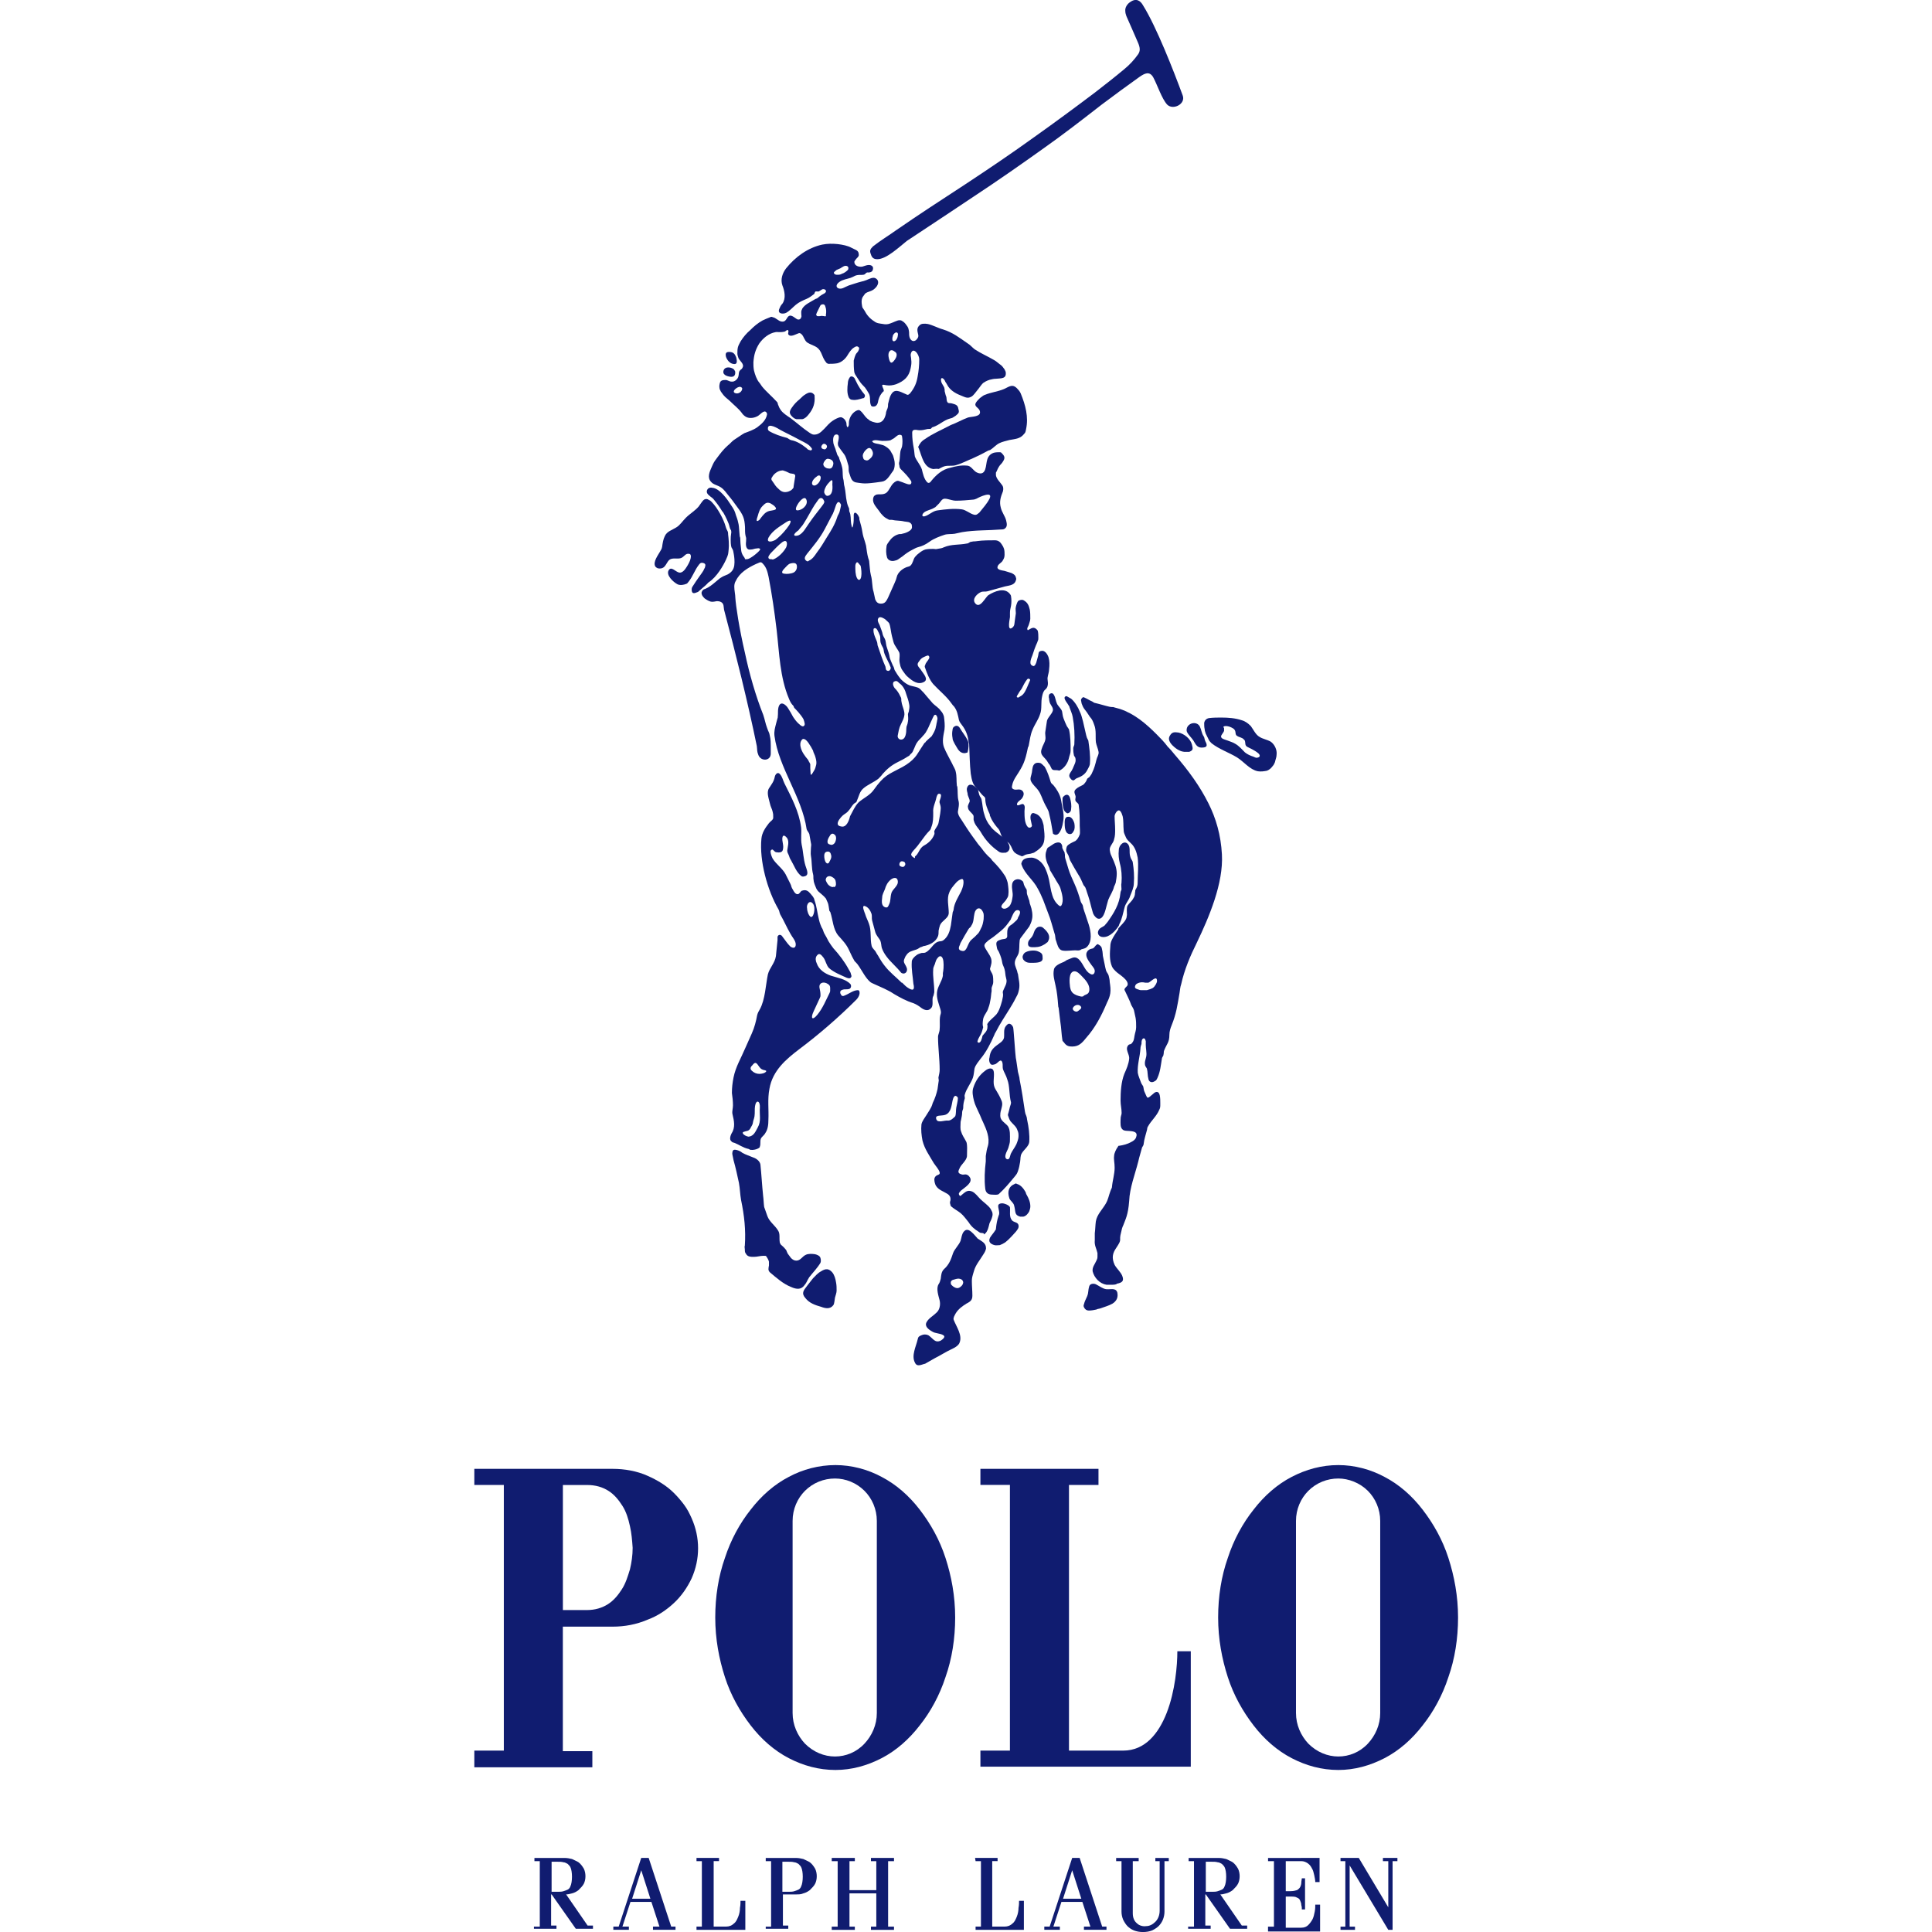 <?xml version="1.0" encoding="utf-8"?>
<!-- Generator: Adobe Illustrator 26.5.0, SVG Export Plug-In . SVG Version: 6.00 Build 0)  -->
<svg version="1.1" id="Layer_1" xmlns="http://www.w3.org/2000/svg" xmlns:xlink="http://www.w3.org/1999/xlink" x="0px" y="0px"
	 viewBox="0 0 512 512" style="enable-background:new 0 0 512 512;" xml:space="preserve">
<style type="text/css">
	.st0{fill:#101C70;}
</style>
<g>
	<polygon class="st0" points="355.25,510.58 356.53,510.58 356.53,493.23 355.25,493.23 355.25,492.37 359.94,492.37 360.09,492.37 
		367.91,505.46 367.91,493.23 366.49,493.23 366.49,492.37 370.33,492.37 370.33,493.23 369.05,493.23 369.05,511.43 367.91,511.43 
		357.67,494.36 357.67,510.58 359.09,510.58 359.09,511.43 355.25,511.43 	"/>
	<path class="st0" d="M141.63,510.58h1.42v-17.35h-1.42v-0.85h8.11c0.57,0,1.28,0.14,1.85,0.28c0.57,0.28,1.28,0.57,1.71,0.85
		c0.57,0.43,1,1,1.42,1.71c0.28,0.57,0.43,1.28,0.43,1.99c0,0.71-0.14,1.42-0.43,1.99s-0.85,1.14-1.42,1.71
		c-0.57,0.43-1.14,0.71-1.71,0.85c-0.57,0.14-1,0.28-1.56,0.28l5.69,8.25h1.42v0.85h-4.55l-6.4-9.1h-0.14v8.25h1.42v0.85h-5.97
		v-0.57H141.63z M146.18,493.23v8.11h1.56c0.57,0,1.14,0,1.56-0.14s0.85-0.28,1.14-0.43c0.28-0.14,0.57-0.43,0.71-0.85
		c0.28-0.57,0.43-1.56,0.43-2.56c0-1-0.14-1.99-0.43-2.56c-0.14-0.28-0.43-0.57-0.71-0.85c-0.28-0.14-0.71-0.43-1.14-0.43
		c-0.43-0.14-1-0.14-1.56-0.14h-1.56V493.23z"/>
	<path class="st0" d="M315,510.58h1.42v-17.35H315v-0.85h8.11c0.57,0,1.28,0.14,1.85,0.28c0.57,0.28,1.28,0.57,1.71,0.85
		c0.57,0.43,1,1,1.42,1.71c0.28,0.57,0.43,1.28,0.43,1.99c0,0.71-0.14,1.42-0.43,1.99s-0.85,1.14-1.42,1.71
		c-0.57,0.43-1.14,0.71-1.71,0.85c-0.57,0.14-1,0.28-1.56,0.28l5.69,8.25h1.42v0.85h-4.55l-6.4-9.1h-0.14v8.25h1.42v0.85h-5.97
		v-0.57H315z M319.55,493.23v8.11h1.56c0.57,0,1.14,0,1.56-0.14s0.85-0.28,1.14-0.43c0.28-0.14,0.57-0.43,0.71-0.85
		c0.28-0.57,0.43-1.56,0.43-2.56c0-1-0.14-1.99-0.43-2.56c-0.14-0.28-0.43-0.57-0.71-0.85c-0.28-0.14-0.71-0.43-1.14-0.43
		c-0.43-0.14-1-0.14-1.56-0.14h-1.56V493.23z"/>
	<path class="st0" d="M202.93,510.58h1.42v-17.35h-1.42v-0.85h8.11c0.57,0,1.28,0.14,1.85,0.28c0.57,0.28,1.28,0.57,1.71,0.85
		c0.57,0.43,1,1,1.42,1.71c0.28,0.57,0.43,1.28,0.43,1.99c0,0.71-0.14,1.42-0.43,1.99c-0.28,0.57-0.85,1.14-1.42,1.71
		c-0.57,0.43-1.14,0.71-1.71,0.85c-0.57,0.28-1.28,0.28-1.85,0.28h-3.56v8.25h1.42v0.85h-5.97V510.58z M207.34,493.23v8.11h1.56
		c0.57,0,1.14,0,1.56-0.14s0.85-0.28,1.14-0.43c0.28-0.14,0.57-0.43,0.71-0.85c0.28-0.57,0.43-1.56,0.43-2.56
		c0-1-0.14-1.99-0.43-2.56c-0.14-0.28-0.43-0.57-0.71-0.85c-0.28-0.14-0.71-0.43-1.14-0.43c-0.43-0.14-1-0.14-1.56-0.14h-1.56
		V493.23z"/>
	<path class="st0" d="M258.4,492.37h5.97v0.85h-1.42v17.35h3.27c0.85,0,1.56-0.28,2.13-0.85c0.57-0.43,0.85-1.14,1.14-1.85
		c0.28-0.71,0.43-1.56,0.43-2.28c0.14-0.71,0.14-1.42,0.14-1.85h1.28v6.83v0.85h-1.14h-11.66v-0.85h1.42v-17.35h-1.42L258.4,492.37
		L258.4,492.37z"/>
	<path class="st0" d="M184.58,492.37h5.97v0.85h-1.42v17.35h3.27c0.85,0,1.56-0.28,2.13-0.85c0.57-0.43,0.85-1.14,1.14-1.85
		s0.43-1.56,0.43-2.28c0.14-0.71,0.14-1.42,0.14-1.85h1.28v6.83v0.85h-1.28h-11.66v-0.85h1.42v-17.35h-1.42V492.37z"/>
	<path class="st0" d="M308.6,506.6v-13.37h1.14v-0.85h-3.56v0.85h1.14v13.08c0,1.28-0.43,2.28-1.14,2.99
		c-0.71,0.71-1.56,1.14-2.42,1.14c-0.85,0.14-1.85-0.14-2.42-0.71c-0.71-0.57-1.14-1.42-1.14-2.7v-13.8h1.56v-0.85h-5.97v0.85h1.42
		v13.37c0,0.71,0.14,1.42,0.43,2.13c0.28,0.57,0.71,1.28,1.14,1.71c0.43,0.43,1,0.85,1.71,1.14c0.71,0.28,1.56,0.43,2.42,0.43
		s1.71-0.14,2.42-0.43c0.57-0.28,1.28-0.71,1.71-1.14c0.43-0.43,0.85-1,1.14-1.71C308.46,508.02,308.6,507.31,308.6,506.6z"/>
	<path class="st0" d="M349.7,492.37v6.4h-1.14c0-0.57-0.14-1.14-0.28-1.85c-0.14-0.57-0.28-1.28-0.57-1.71
		c-0.28-0.57-0.57-1-1.14-1.42c-0.43-0.28-1-0.57-1.71-0.57h-4.12v7.96h1.28c0.71,0,1.28-0.14,1.71-0.28
		c0.43-0.28,0.71-0.57,0.85-0.85c0.14-0.28,0.28-0.71,0.28-1.14s0.14-0.85,0.14-1.14h0.85v8.25h-0.85c0-0.43,0-0.71-0.14-1.14
		c0-0.43-0.14-0.85-0.28-1.14c-0.14-0.43-0.43-0.71-0.85-0.85c-0.43-0.28-1-0.28-1.71-0.28h-1.28v8.25h4.12
		c0.85,0,1.42-0.28,1.85-0.71c0.43-0.43,0.85-1,1.14-1.56c0.28-0.57,0.43-1.28,0.57-1.99c0.14-0.71,0.14-1.28,0.14-1.85h1.28v7.11
		h-13.8v-1.28h1h0.57v-17.35h-1.56v-0.85L349.7,492.37L349.7,492.37z"/>
	<polygon class="st0" points="225.12,493.23 225.12,500.91 232.23,500.91 232.23,493.23 230.81,493.23 230.81,492.37 236.92,492.37 
		236.92,493.23 235.36,493.23 235.36,510.58 236.92,510.58 236.92,511.43 230.81,511.43 230.81,510.58 232.23,510.58 232.23,501.76 
		225.12,501.76 225.12,510.58 226.54,510.58 226.54,511.43 220.42,511.43 220.42,510.58 221.99,510.58 221.99,493.23 220.42,493.23 
		220.42,492.37 226.54,492.37 226.54,493.23 	"/>
	<path class="st0" d="M284.14,492.37l-5.97,18.2h-1.42v0.85h4.12v-0.85h-1.71l2.13-6.54h5.55l2.13,6.54h-1.71v0.85h5.97v-0.85h-1.14
		l-5.97-18.2H284.14z M281.72,503.18l2.42-7.54l2.42,7.54H281.72z"/>
	<path class="st0" d="M169.93,492.37l-5.97,18.2h-1.42v0.85h4.12v-0.85h-1.71l2.13-6.54h5.55l2.13,6.54h-1.71v0.85h5.97v-0.85h-1.14
		l-5.97-18.2H169.93z M167.52,503.18l2.42-7.54l2.42,7.54H167.52z"/>
	<path class="st0" d="M232.51,68.69c-0.85,0-1.42-0.28-1.71-1.28c-0.43-1-0.14-1.42,0.57-2.13c1.99-1.56,4.12-2.84,6.12-4.27
		c5.97-4.12,12.09-8.11,18.2-12.09c6.26-4.12,12.37-8.25,18.49-12.66c5.4-3.84,10.81-7.82,16.07-11.8c2.56-1.99,5.12-3.98,7.68-6.12
		c1.42-1.14,2.7-2.56,3.7-3.98c0.57-0.85,0.57-1.71-0.14-3.27c-1-2.28-2.28-5.26-2.99-6.83c-0.14-0.43-0.28-0.85-0.28-1.28
		c-0.14-1,0.57-1.99,1.28-2.42c1.56-1.14,2.7-0.43,3.41,0.85c3.56,5.69,8.11,17.35,10.52,23.89c0.85,2.28-2.56,3.98-4.12,2.42
		c-1.42-1.56-2.56-5.12-3.7-7.25c-1-1.71-2.28-1-3.56-0.14c-3.41,2.42-6.68,4.84-10.1,7.4c-5.12,3.98-10.24,7.96-15.5,11.66
		c-5.97,4.27-12.09,8.53-18.35,12.66c-5.97,3.98-11.95,7.96-17.78,11.8C238.34,65.42,234.93,68.69,232.51,68.69z"/>
	<path class="st0" d="M323.82,226.42c-0.28-5.12-1.56-9.53-3.56-13.51c-2.28-4.55-5.26-8.68-8.96-12.94
		c-1.71-2.13-1.85-1.99-1.99-2.28c-0.85-1.14-1.85-2.13-2.84-3.13c-2.84-2.84-5.83-5.4-9.67-6.68c-0.57-0.14-1-0.28-1.56-0.43
		c-0.28-0.14-0.28,0-1.14-0.14c-1.28-0.28-2.56-0.71-3.84-1c-0.28,0-0.57-0.28-0.85-0.43c-0.71-0.28-1.28-0.71-1.99-1
		c-0.14-0.14-0.43-0.14-0.57,0c-0.43,0.43-0.43,0.57-0.28,1.14c0,0.43,0.28,0.85,0.43,1.28c0.28,0.57,0.71,1,1,1.42
		c0.28,0.43,0.57,0.85,0.85,1.28c0.57,0.57,0.85,1.28,1.14,2.13c0.57,1.42,0.28,3.13,0.43,4.55c0.14,0.85,0.57,1.71,0.71,2.56
		c0.14,0.71-0.43,1.42-0.57,2.13c-0.28,1.14-0.57,2.28-1.14,3.41c-0.14,0.43-0.43,0.71-0.71,1.14c-0.14,0.14-0.43,0.28-0.57,0.43
		c-0.28,0.57-0.14,0.57-0.85,1.42c-0.43,0.43-1.14,0.57-1.71,1c-1,0.71-1,1-0.57,2.13c0.14,0.43-0.14,0.85,0,1.28
		c0.14,0.43,0.85,0.71,0.85,1.14c0.28,1.85,0.28,3.7,0.28,5.55c0,0.14,0.14,1.85,0,2.28c-0.28,0.71-0.57,1.28-1.14,1.71
		c-0.28,0.14-1.28,0.57-1.85,1c-0.28,0.28-0.43,0.28-0.57,1c-0.14,0.85,0.14,1,0.57,1.85c0.14,0.43,0.28,0.85,0.43,1.28
		c0.71,1.28,1.42,2.56,2.13,3.7c0.57,0.85,1,1.85,1.42,2.84c0.28,0.43,0.43,0.43,0.57,0.85c0.28,0.71,0.43,1.42,0.71,2.13
		c0.43,1.28,0.71,2.7,1.14,4.12c0.14,0.71,0.57,1.28,1.14,1.71c1.71,0.85,2.28-2.28,2.56-3.27c0.14-0.57,0.28-1,0.43-1.56
		c0.43-1.14,1.28-2.28,1.56-3.56c0.14-0.28,0.28-0.57,0.43-1c0.14-0.85,0.28-1.56,0.28-2.42c0-1.56-0.57-2.84-1.28-4.41
		c-0.57-1.14-0.43-1.28-0.57-1.85c-0.14-1,1-1.85,1.14-2.84c0.28-0.85,0.28-1.71,0.28-2.56c0-1.28-0.14-2.42-0.14-3.56
		c0-0.28,0.14-0.57,0.28-0.85c1-1.56,1.56-0.14,1.85,0.85c0.28,1.28,0.14,2.42,0.28,3.84c0,0.57,0.28,1,0.57,1.71
		s0.85,1.14,1.28,1.56c1.14,1,1.56,2.42,1.85,3.84c0.28,2.13,0,4.41,0,6.54c0,0.85-0.14,1.28-0.57,1.99c-0.14,0.28,0,0.28-0.14,0.85
		c0,0.57-0.14,1-0.43,1.42c-0.43,0.85-1.14,1.28-1.56,1.99c-0.28,0.71-0.14,1.56-0.14,2.42c-0.14,0.57,0,0.57-0.28,1.14
		c-0.43,0.85-1.28,1.56-1.99,2.42c0,0.14,0,0.28-0.14,0.43c-0.57,0.85-1.14,1.71-1.56,2.56c-0.28,0.57-0.43,1.14-0.43,1.71
		c-0.14,1.85-0.28,3.7,0.43,5.4c0.28,0.57,0.57,0.85,1,1.28c0.85,0.85,3.56,2.28,3.13,3.7c-0.14,0.28-0.57,0.57-0.71,0.85
		c-0.14,0.14-0.14,0.43,0,0.57c0.57,1.28,1.28,2.56,1.71,3.84c0.28,0.57,0.57,0.85,0.71,1.42c0.14,0.71,0.28,1.28,0.43,1.99
		c0.14,0.85,0.14,1.56,0.14,2.42s-0.28,1.42-0.43,2.28c-0.14,0.85-0.14,1.42-0.85,2.13c-0.14,0.14-0.57,0.14-0.71,0.28
		c-1.14,1.14,0.28,2.42,0.14,3.7c-0.14,1.42-0.71,2.7-1.28,3.98c-0.85,2.13-1,4.84-1,7.11c0,1.14,0.28,2.13,0.28,3.27
		c0,0.57-0.28,0.71-0.28,1.85c0,0.85-0.14,1.99,0.57,2.56c0.43,0.43,1.56,0.28,2.42,0.43c0.85,0.14,1.56,0.43,1.14,1.56
		c-0.14,0.57-0.71,1-1.28,1.28c-1,0.57-2.13,0.85-3.13,1c-0.28,0-0.28,0-0.43,0.28c-0.43,0.57-1,1.71-1,2.42
		c-0.14,1,0.14,1.71,0.14,3.13c0,1.71-0.57,3.41-0.71,5.12c0,0.28-0.14,0.28-0.43,1.14c-0.43,1.14-0.57,2.13-1.14,3.13
		c-0.85,1.56-2.42,2.99-2.7,4.84c-0.14,1-0.14,2.13-0.28,3.13c0,0.57,0,1.28,0,1.85c-0.14,1.42,0.43,2.13,0.71,3.41
		c0,0.28,0,0.71,0,1c0,0.43-0.14,0.71-0.28,1c-0.43,1-1.14,1.71-1,2.84c0.43,1.71,1.85,3.27,3.7,3.56c0.28,0,0.71,0,1,0
		c0.71,0,1.56,0,1.71-0.28c1.42-0.28,1.99-0.71,1.42-2.13c-0.43-1-1.42-1.85-1.99-2.84c-0.85-1.85-0.57-3.13,0.43-4.55
		c1.71-2.56,0.57-1.56,1.28-4.12c0.14-0.71,0.28-1.28,0.57-1.85c0.57-1.56,1.28-2.7,1.56-6.4c0.14-3.56,1.56-7.11,2.42-10.52
		c0.28-1.28,0.71-2.56,1-3.7c0.14-0.28,0.43-0.57,0.43-1c0.14-1.28,0.57-2.42,0.85-3.56c0.14-0.43,0-0.57,0.28-1
		c0.85-1.56,2.28-2.7,2.99-4.41c0.28-0.57,0.28-0.71,0.28-1.71c0-0.71,0-1.42-0.14-2.13c-0.28-1.28-1.14-1-1.71-0.43
		c-1.85,1.56-1.42,1.42-2.42-0.71c-0.14-0.43-0.14-0.85-0.28-1.28c-0.14-0.28-0.43-0.57-0.57-1c-0.28-0.85-0.71-1.71-0.85-2.56
		c-0.14-2.13,0.57-4.27,0.71-6.4c0-0.43,0.14-0.85,0.28-1.28c0-0.43,0-1,0.28-1.28c0.43-0.43,0.71,0,0.85,0.57c0,0.28,0,0.71,0,1
		c0,1,0.28,1.99,0.14,2.99c-0.14,0.85-0.57,1.56-0.28,2.56c0.14,0.28,0.28,0.43,0.43,0.71c0.28,1,0.14,1.85,0.43,2.84
		c0.14,0.71,0.85,1,1.56,0.57c0.57-0.28,0.57-0.43,0.85-1c0.71-1.56,0.85-3.27,1.14-4.98c0-0.43,0.43-0.71,0.43-1.14
		c0.14-0.57,0-0.57,0.14-1c0.71-1.85,1.42-2.13,1.42-4.27c0-0.85,0.28-1.71,0.57-2.42c1.28-3.13,1.56-5.4,2.13-8.68
		c0.14-0.85,0.14-1.42,0.43-2.28c0.85-3.84,2.42-7.54,4.12-10.95C320.41,243.06,324.25,234.1,323.82,226.42z M306.33,260.84
		c-0.28,0.43-0.43,0.71-0.85,1c-0.57,0.28-0.57,0.28-1.56,0.57c-0.14,0-0.71,0-1.28,0c-0.28,0-0.57,0-0.85-0.14
		c-0.43-0.14-1.14-0.28-1-0.85c0.14-0.71,0.71-0.85,1.14-1c0.43-0.14,1-0.14,1.56,0c0.28,0,0.57,0,0.85,0
		c0.71-0.28,2.28-2.13,2.28-0.43C306.61,260.27,306.47,260.55,306.33,260.84z"/>
	<path class="st0" d="M294.09,260.27c0-0.57-0.14-1.14-0.28-1.71c-0.14-0.57-0.57-0.85-0.71-1.42c-0.28-1-0.43-2.13-0.71-3.27
		c-0.28-1,0-1-0.43-2.7c-0.14-0.43-0.57-0.71-0.85-0.85c-0.14-0.14-0.28-0.14-0.43,0c-0.43,0.28-0.57,0.71-1,1
		c-0.43,0.14-0.85,0.14-1.14,0.43c-0.28,0.14-0.43,0.43-0.57,0.71c-0.43,1.14,0.71,2.42,1.28,3.27c0.43,0.57,1,1.14,0.85,1.85
		c-0.14,0.71-0.71,0.85-1.28,0.43c-1.28-0.71-1.71-2.56-2.84-3.7c-0.14-0.14-0.28-0.28-0.57-0.43c-0.85-0.43-1.56,0.14-2.42,0.43
		c-0.43,0.14-0.43,0.28-1,0.57c-1,0.43-2.56,1-2.7,2.13c-0.28,1.42,0.14,2.7,0.43,4.12c0.43,1.85,0.57,3.56,0.71,5.4
		c0,0.43,0.14,0.43,0.14,0.71c0.14,1.14,0.28,2.42,0.43,3.56c0.28,1.71,0.28,3.27,0.57,4.98c0.14,0.28,0.28,0.28,0.57,0.71
		c0.57,0.71,1.14,0.85,1.99,0.85c1.71,0,2.56-0.85,3.7-2.28c2.42-2.7,4.12-5.97,5.55-9.39c0.43-0.85,0.71-1.56,0.85-2.42
		C294.38,262.26,294.24,261.26,294.09,260.27z M286.41,267.38c-0.28,0.14-0.71,0.71-1.14,0.71c-0.57,0-1.28-0.57-0.85-1.14
		c0.43-0.71,1.71-1,2.13,0L286.41,267.38z M287.27,263.82c-0.14,0.28-0.43,0.28-0.71,0.28c-0.14,0-1.28-0.28-1.71-0.57
		c-0.85-0.43-1.14-1.14-1.28-1.99c-0.14-1.14-0.43-3.84,1-4.12c0.85-0.14,1.56,0.71,2.13,1.28c1,1,2.13,2.28,1.99,3.7
		C288.55,263.4,288.12,263.4,287.27,263.82z"/>
	<path class="st0" d="M292.25,248.32c-1,0-1.71-1-1-1.99c0.28-0.43,1-0.71,1.42-1c0.28-0.28,0.57-0.71,0.85-1
		c1.71-2.42,3.13-4.69,3.41-7.68c0-0.43,0.28-0.71,0.28-1c0-0.57-0.14-1.14,0-1.71c0.14-1.71,0-3.56-0.43-5.12
		c-0.28-1.14-0.43-2.28-0.28-3.56c0-1.28,1.42-2.7,2.42-1.56c0.71,0.85,0.28,2.13,0.57,3.13c0.28,1.14,0.57,1,0.71,1.71
		c0.28,1.85,0.43,3.7,0.28,5.55c0,1.14-0.57,2.28-1,3.41c-0.28,1-1.14,1.85-1.42,2.84c-0.43,1.56-0.71,3.27-1.42,4.55l-0.14,0.43
		C295.66,246.61,294.09,248.46,292.25,248.32z"/>
	<path class="st0" d="M285.56,251.88c-1.42-0.14-2.84,0.28-4.12,0c-1-0.28-1.28-1.71-1.56-2.56c-0.28-0.57-0.14-1.28-0.43-1.99
		c-0.57-1.85-1-3.7-1.71-5.4c-0.43-1.14-0.85-2.28-1.28-3.41c-0.43-1-0.85-1.99-1.42-2.99c-1.14-2.28-3.41-3.84-4.27-6.26
		c-0.14-0.28-0.14-0.57,0-0.71c0.28-1.14,1.71-1.28,2.7-1.28c1.28,0.14,2.42,1,3.13,2.13c0.71,1.14,1.14,2.56,1.42,3.84
		c0.28,1.28,0.43,2.7,0.85,3.98c0.28,1,0.85,1.99,1.71,2.7c0.28,0.28,0.57,0.28,0.71,0c0.71-1.28,0.14-3.13-0.28-4.55
		c-0.28-0.85-1-1.71-1.42-2.56c-0.43-0.71-0.85-1.42-1.28-2.13c-0.14-0.28-0.14-0.57-0.28-0.85c-0.71-1.42-1.28-2.99-0.71-4.41
		c0.28-1,0.57-0.85,0.71-1c0.43-0.28,0.85-0.57,1.28-0.85c0.85-0.43,1.85-0.57,2.13,0.43c0.14,0.28,0,0.57,0.14,0.85
		c0.43,1,0.57,0.85,0.57,1.28c0.14,0.43,0,0.85,0.14,1.28c0.28,1,0.57,1.85,0.85,2.84c0.43,1.42,1,2.56,1.56,3.84
		c0.71,1.56,1.28,3.27,1.71,4.84c0.14,0.43,0.57,0.85,0.57,1.14c0.14,1,0.57,1.85,0.85,2.84c0.28,0.85,0.43,1.28,0.71,2.13
		c0.57,1.85,1,4.55-0.57,5.97c-0.28,0.28-0.85,0.43-1.42,0.57C286.27,251.88,285.85,251.88,285.56,251.88z"/>
	<path class="st0" d="M273.61,251.02c-1,0-1.28-0.43-1.14-1.28c0.14-0.71,0.85-1.14,1.14-1.71c0.43-0.71,0.43-1.56,1.14-2.13
		c0.43-0.43,1.28-0.43,1.71,0c1,0.85,1.99,1.99,1.42,3.27c-0.28,0.71-0.43,0.57-0.57,0.71c-0.28,0.28-0.57,0.43-0.85,0.57
		C275.46,251.02,274.61,251.02,273.61,251.02z"/>
	<path class="st0" d="M272.9,255.15c-0.71,0-1.28-0.28-1.71-0.85c-0.14-0.28-0.28-0.71-0.14-1c0.14-0.43,0.43-0.85,0.85-1
		c0.85-0.43,2.42-0.57,3.27-0.14c1,0.43,1.14,0.71,1.14,1.85C276.32,255.29,274.18,255.15,272.9,255.15z"/>
	<path class="st0" d="M336.76,196.55c-1-0.57-2.13-0.71-2.99-1.28c-1-0.57-1.56-1.85-2.28-2.84c-0.71-0.71-1.42-1.28-2.42-1.56
		c-1.71-0.57-3.56-0.71-5.4-0.71c-1,0-2.13,0-3.27,0.14c-0.71,0.14-1.14,0.57-1.28,1.28c0,0.57,0,1.14,0.14,1.71
		c0,0.28,0,0.28,0.28,1.14c0.28,0.57,0.57,1.14,0.85,1.71c0.14,0.28,0.43,0.57,0.71,0.85c1.99,1.56,4.55,2.42,6.68,3.7
		c1.85,1.14,3.41,3.27,5.55,3.7c0.85,0.14,1.71,0,2.42-0.14c0.71-0.28,1.14-0.71,1.56-1.28c0.28-0.28,0.43-0.71,0.57-1
		c0.14-0.71,0.43-1.28,0.43-1.99C338.47,198.68,337.76,197.26,336.76,196.55z M333.06,200.82c-0.28,0-0.57-0.14-0.85-0.28
		c-0.85-0.28-1.56-0.57-2.28-1.14c-0.85-0.85-1.56-1.71-2.56-2.28c-0.71-0.43-1.28-0.57-1.99-0.85c-1.14-0.43-2.42-0.57-1.42-1.85
		c0.14-0.14,0.28-0.43,0.43-0.71c0-0.28,0-0.57,0-0.71c0-0.14-0.28-0.28-0.14-0.43c0.43-0.28,1-0.14,1.56,0
		c0.71,0.28,1.42,0.57,1.56,1.28c0.14,0.57,0,0.85,0.43,1.14c0.57,0.43,1.42,0.43,1.85,1c0.43,0.28,0.28,0.85,0.43,1.42
		c0.14,0.28,0.28,0.43,0.57,0.57c0.28,0.14,1.85,0.85,2.7,1.56C333.92,199.96,334.2,200.68,333.06,200.82z"/>
	<path class="st0" d="M318.41,198.12c-1.14,0-1.56-0.85-2.13-1.85c-0.57-0.85-1.28-1.42-1.71-2.28c-0.14-0.28-0.14-0.71,0-1.14
		c0.57-1.42,2.7-1.71,3.41-0.28c0.43,0.85,0.43,1.71,1,2.56c0.28,0.43,0.14,0.57,0.43,1.28
		C320.12,197.69,319.84,198.12,318.41,198.12z"/>
	<path class="st0" d="M255.13,199.54c-1.14-0.28-1.56-1.56-2.13-2.42c-0.28-0.57-0.57-1-0.57-1.56c-0.14-0.71-0.14-1.42,0-2.13
		c0-0.28,0.14-0.71,0.43-0.85c0.57-0.43,1.14-0.28,1.56,0.43c0.57,1,1.42,1.99,1.99,3.13c0.43,0.85,0.28,2.28,0,3.27
		C255.98,199.54,255.69,199.68,255.13,199.54z"/>
	<path class="st0" d="M265.51,225.99c-0.43-0.14-0.43,0-1-0.43c-1.85-1.28-3.41-2.99-4.55-4.98c-0.57-1-1.56-1.85-1.85-2.99
		c-0.28-0.71,0.14-1.14-0.28-1.71s-1.14-1-1.28-1.71c0-0.28-0.14-0.57,0-0.71c0.14-0.57,0.43-0.85,0.43-1.14
		c0-0.71-0.57-1.28-0.57-2.13c-0.14-0.43-0.28-1-0.14-1.42c0.43-1.28,1.56-0.85,2.28-0.14c0.57,0.43,0.71,0.71,0.71,1
		c0.14,0.43,0.14,0.85,0.43,1.42c0.14,0.28,0.28,0.28,0.43,0.85c0.28,1.28,0.28,2.56,0.71,3.84c0.28,1.14,0.85,2.28,1.56,3.13
		c0.43,0.57,0.43,0.57,0.71,0.85c1.28,1.28,2.99,2.13,3.98,3.56c0.71,1,0.71,2.28-0.57,2.7
		C266.08,225.99,265.79,225.99,265.51,225.99z"/>
	<path class="st0" d="M279.45,221.16c-0.28-0.14-0.43-0.14-0.43-0.43c-0.28-1.71-0.57-3.41-1-5.12c-0.14-1-0.85-1.85-1.28-2.84
		c-0.57-1.14-0.85-2.28-1.56-3.27c-0.57-0.85-1.56-1.56-1.99-2.56c-0.28-0.71,0.14-1.42,0.28-2.28c0.14-1,0.14-1.99,1-2.42
		c0.43-0.14,0.85-0.14,1.28,0c0.28,0.14,0.57,0.43,0.85,0.71l0.28,0.28c0.71,1.28,1.14,2.56,1.56,3.98
		c0.14,0.43,0.43,0.57,0.71,0.85c0.85,1,1.71,2.42,1.99,3.7c0.14,0.71,0.28,1.56,0.43,2.28c0.28,1.28,0.43,2.56,0.14,3.84
		c-0.14,1-0.43,2.13-1.14,2.99C280.16,221.3,279.73,221.3,279.45,221.16z"/>
	<path class="st0" d="M282.72,215.47c-0.28-0.14-0.57-0.43-0.71-0.71c-0.43-0.85-0.43-2.13-0.43-3.13c0-0.28,0.14-0.43,0.28-0.57
		c0.71-0.71,1.42-0.57,1.71,0.43c0.28,1,0.43,1.99,0.28,2.99c0,0.43-0.28,0.85-0.71,1C283.14,215.47,282.86,215.61,282.72,215.47z"
		/>
	<path class="st0" d="M283.29,221.01c-1.14-0.28-1.14-1.99-1.14-3.13c0-0.57,0.14-1.42,0.85-1.42c0.85-0.14,1.42,0.71,1.71,1.71
		c0.14,0.71,0.14,1.56-0.14,1.99C284.28,220.73,284,221.16,283.29,221.01z"/>
	<path class="st0" d="M284.28,206.79l-0.28-0.14c-0.71-0.71-0.85-1.14-0.28-1.99c0.43-0.57,0.71-1.28,1-1.99
		c0.28-0.57,0.43-1.14,0.28-1.71c0-0.28-0.43-0.57-0.43-1c-0.14-0.57-0.14-1.14-0.14-1.71c0-0.28,0.28-0.71,0.28-1
		c0.14-2.42,0-4.98-0.43-7.25c-0.14-0.85-0.57-1.71-0.85-2.56c0-0.14-0.14-0.43-0.28-0.57c-0.14-0.28-0.28-0.43-0.57-0.85
		c-0.28-0.43-0.71-1.14-0.28-1.42c0.14-0.14,0.43-0.14,0.57,0c0.28,0.14,0.71,0.43,1,0.57c1,0.85,1.85,2.28,2.28,3.41
		c0.43,0.85,0.57,1.56,0.85,2.56c0.28,1.28,0.57,2.42,0.85,3.7c0.28,1.14,0.43,1,0.57,1.42c0.28,1.99,0.57,3.98,0.43,5.97
		c0,0.71-0.43,1.28-0.71,1.85c-0.57,1.14-1.56,1.71-2.7,2.13c-0.43,0.14-0.57,0.43-0.85,0.57
		C284.71,206.79,284.42,206.79,284.28,206.79z"/>
	<path class="st0" d="M279.45,204.09c-0.85,0-0.85-0.71-1.28-1.42c-0.14-0.14-0.28-0.28-0.43-0.57c-0.71-1.42-2.28-1.85-1.71-3.56
		c0.28-1,0.85-1.71,1-2.56c0.14-0.71-0.14-1.42,0-2.13c0.14-1,0.28-1.85,0.43-2.84c0.28-1,1.28-1.71,1.56-2.7
		c0.14-0.71-0.43-1.28-0.71-1.85c-0.14-0.28-0.28-0.85-0.28-1.28c-0.14-0.43-0.14-1,0.14-1.28c0.43-0.28,0.85-0.28,1.14,0.28
		c0.43,0.71,0.43,1.56,0.85,2.42c0.43,0.71,1,1.14,1.28,1.85c0.14,0.57,0.14,1.28,0.43,1.99c0.28,0.71,0.57,1.42,0.85,1.99
		c0.43,0.71,0.43,0.57,0.57,0.85c0.43,1.85,0.43,3.84,0.43,5.69c0,0.71-0.28,1.14-0.43,1.85c-0.28,1.42-1.28,2.84-2.56,3.41
		C280.3,204.09,279.87,204.09,279.45,204.09z"/>
	<path class="st0" d="M313.86,199.25c-1-0.14-1-0.28-1.42-0.43c-0.57-0.28-1.14-0.71-1.71-1.28c-0.71-0.71-1.28-1.71-0.71-2.56
		c0.57-1,1.14-1,2.28-0.85c1.42,0.28,3.13,1.56,3.56,3.13c0.28,1.14,0.43,1.56-0.71,1.99C314.72,199.25,314.29,199.25,313.86,199.25
		z"/>
	<path class="st0" d="M262.95,316.59c-1,0-1.71-0.43-1.85-1.56c-0.28-2.42-0.14-4.84,0.14-7.25c0-0.43,0-1,0-1.42
		c0.14-1,0.28-1.85,0.57-2.7c0.57-2.13-0.43-4.41-1.28-6.26c-0.43-0.85-0.71-1.71-1.14-2.56c-0.43-1-1-1.99-1.28-3.13
		c-0.28-1.14-0.57-2.42-0.14-3.56c0.57-1.71,1.56-3.27,3.13-4.41c0.85-0.71,2.13-1,2.28,0.43c0.14,1.28-0.28,2.7,0.14,3.84
		c0.28,0.85,1,1.56,1.85,3.56c0.28,0.57,0.28,1.14,0.14,1.71c-0.28,1.28-0.43,1.28-0.43,2.42c0,1.28,1.28,1.85,1.99,2.7
		c0.71,1,0.57,2.56,0.57,3.7c0,0.57,0,0.71-0.43,2.13c-0.14,0.43-0.57,1.14-0.71,1.71c-0.14,0.43-0.14,1.14,0.43,1.28
		c0.71,0.14,0.71-1,1-1.56c0.43-0.85,1-1.56,1.42-2.42c0.28-0.71,0.57-1.42,0.57-2.13c0-0.57,0-1-0.28-1.56
		c-0.28-1-1.14-1.56-1.85-2.42c-0.28-0.43-0.43-0.85-0.57-1.28c-0.14-0.28-0.14-0.57,0-0.85c0.14-0.57,0.28-1,0.43-1.71
		c0.14-0.43,0.28-0.71,0.28-1.14c-0.57-2.13-0.28-4.27-1-6.12c-0.28-1-0.85-1.85-1.14-2.7c-0.14-0.57,0-1.14-0.14-1.71
		c-0.43-1.42-1.28,0.28-1.99,0.43c-0.85,0.28-1.14,0.14-1.42-0.57c-0.14-0.43-0.14-0.85,0-1.28c0.14-1.42,0.71-2.28,1.85-3.13
		c0.71-0.57,1.85-1.14,1.99-2.13c0.14-1.42-0.28-2.42,0.85-3.41c0.57-0.57,1.28,0,1.56,0.71c0.14,0.28,0.57,7.4,0.71,8.11
		c0.14,0.57,0.28,1.85,0.57,3.7c0.14,0.71,0.43,1.42,0.43,1.99c0.57,2.84,1,5.69,1.42,8.53c0.14,1,0.43,0.85,0.57,2.13
		c0.43,1.99,0.71,3.98,0.57,5.97c-0.14,1.14-1.42,1.99-1.99,2.99c-0.43,0.71-0.28,1.42-0.43,2.28c-0.14,0.85-0.28,1.56-0.57,2.42
		c-0.28,0.71-0.28,0.71-0.85,1.42c-1.28,1.56-2.7,3.27-4.27,4.69C264.09,316.73,263.52,316.59,262.95,316.59z"/>
	<path class="st0" d="M270.34,322.42c-1.56-0.43-1.14-1.28-1.56-2.84c-0.14-0.85-1-1.28-1.28-1.99c-0.57-1.71-0.28-3.13,1.42-3.84
		c0.14-0.14,0.43-0.14,0.57,0c1,0.28,1.71,1.14,2.28,2.13c0.14,0.28,0.14,0.57,0.28,0.71c0.57,1,1,1.99,1,3.13
		c0,0.43-0.14,0.85-0.28,1.28c-0.28,0.57-0.85,1.28-1.56,1.42C271.05,322.42,270.63,322.42,270.34,322.42z"/>
	<path class="st0" d="M263.52,329.96c-1-0.28-1.71-0.85-1.14-1.99c0.43-0.71,1-1.28,1.42-1.99c0.14-0.14,0.14-0.28,0.14-0.43
		c0.14-1.28,0.28-2.13,0.71-3.41c0.28-0.57,0.14-1,0-1.71c-0.14-0.71-0.28-1.14,0.28-1.42c0.71-0.28,1.56,0,2.28,0.43
		c0.14,0.14,0.28,0.28,0.43,0.43c0.14,1.28-0.28,2.56,0.57,3.56c0.57,0.57,1.56,0.43,1.71,1.28c0.14,0.71-0.28,1.14-0.71,1.71
		c-0.57,0.57-1.42,1.71-2.84,2.84c-0.43,0.28-1,0.57-1.42,0.71C264.51,329.96,263.94,330.1,263.52,329.96z"/>
	<path class="st0" d="M209.61,341.05c-2.13-0.85-3.84-2.42-5.55-3.84c-0.57-0.57-0.43-1-0.28-1.85c0-0.28,0-0.71,0-1
		c-0.14-0.57-0.43-1-0.71-1.42c-0.14-0.14-0.14-0.14-0.71-0.14c-0.85,0-1.71,0.28-2.56,0.28s-1.71,0-2.13-0.85
		c-0.28-0.28-0.28-0.71-0.28-1.14c0-0.28-0.14-0.71,0-1c0.28-4.12-0.14-7.96-1-12.09c-0.28-1.56-0.28-2.99-0.57-4.55
		c-0.43-1.99-0.85-3.98-1.42-5.97c-0.28-1.56-0.43-1.56-0.28-2.28c0.14-0.57,0.57-0.57,1.14-0.43s1.14,0.43,1.42,0.71
		c1,0.57,1.99,0.85,2.99,1.28c0.85,0.28,1.71,1,1.85,1.85c0.28,2.7,0.43,5.55,0.71,8.25c0.14,1,0.14,1.99,0.28,2.99
		c0.28,0.85,0.57,1.56,0.85,2.42c0.57,1.56,1.99,2.42,2.84,3.84c0.57,0.85,0.28,1.99,0.43,2.99c0,0.28,0.14,0.43,0.28,0.71
		c0.28,0.28,0.85,0.71,1.28,1.28c0.28,0.28,0.14,0.28,0.57,1.14c0.28,0.43,0.57,0.71,0.85,1.14c0.43,0.43,0.85,0.71,1.42,0.71
		c1.14,0,1.56-1.14,2.56-1.56c0.57-0.28,1.56-0.28,2.42-0.14c0.57,0.14,1.28,0.43,1.42,1c0.14,0.43,0.14,1,0,1.28
		c-0.85,1.42-1.99,2.56-2.99,3.84c-0.71,1.14-0.57,1.28-1.28,2.13C212.32,341.76,211.18,341.76,209.61,341.05z"/>
	<path class="st0" d="M217.58,346.31c-1.56-0.43-3.13-1-4.12-2.28c-1.14-1.28-0.57-1.99,0.43-3.27c0.85-1.14,1.14-1.42,1.56-1.99
		c0.57-0.57,1.28-1.42,2.13-1.85c1.28-0.85,2.13-0.71,2.99,0.28c0.57,0.71,0.85,1.71,1,2.7c0.14,0.71,0.14,1.42,0.14,2.13
		c0,0.57-0.28,1.28-0.43,1.85c-0.14,0.71-0.14,1.56-0.43,1.99C220,347.02,218.72,346.74,217.58,346.31z"/>
	<path class="st0" d="M261.24,330.24c-0.28-1-1.28-1.42-2.13-1.99c-0.28-0.28-0.71-0.85-1.14-1.28c-0.85-0.85-1.71-1.56-2.56-0.57
		c-0.57,0.71-0.57,1.56-0.85,2.42c-0.43,1.14-1.56,2.13-1.99,3.27c-0.57,1.71-1,2.99-2.42,4.27c-0.71,0.71-0.71,1.56-0.85,2.56
		c-0.14,0.57-0.28,1-0.57,1.42c-0.71,1.14,0,3.13,0.28,4.27c0.28,1.14,0,2.56-0.85,3.27c-0.85,0.85-1.99,1.42-2.56,2.42
		c-0.71,1.14,0.43,1.99,1.42,2.56c0.85,0.57,2.13,0.43,2.99,1c0.71,0.43-0.28,1.14-0.71,1.42c-1.56,0.71-1.99-0.57-3.27-1.42
		c-0.57-0.28-1.28-0.28-1.85,0c-0.71,0.28-0.85,0.43-1,1.14c-0.43,1.85-1.71,4.27-0.71,6.12c0.57,1.28,1.85,0.43,2.7,0.28
		c1.28-0.71,2.42-1.42,3.56-1.99c0.71-0.43,1.56-0.85,2.28-1.28c1-0.57,2.84-1.14,3.27-2.28c0.85-1.99-0.85-4.27-1.56-6.12
		c-0.14-0.57,0.28-1.14,0.57-1.71c0.71-1.14,1.71-1.85,2.84-2.56c1.14-0.57,1.56-1,1.56-2.13c0-1.28-0.14-2.56-0.14-3.84
		c0-0.85,0.14-1.28,0.57-2.7c0.43-1.56,1.56-2.84,2.42-4.27c0.28-0.43,0.57-0.85,0.71-1.42
		C261.38,330.81,261.24,330.52,261.24,330.24z M254.84,340.76c-0.71,0.71-1.28,0.85-2.28,0.14c-0.28-0.28-0.57-0.43-0.57-0.71
		c-0.14-0.71,0.28-1,1-1.14c0.43-0.14,1-0.28,1.42-0.14c0.43,0.14,0.71,0.28,0.85,0.85C255.27,340.05,255.13,340.48,254.84,340.76z"
		/>
	<path class="st0" d="M288.55,347.31c-0.57,0-1-0.28-1.28-0.85c-0.14-0.28-0.14-0.57,0-0.85c0.14-0.71,0.57-1.42,0.85-2.13
		c0.43-1.14,0.14-1.28,0.57-2.7c0.28-0.71,1.42-0.71,1.99-0.28c0.85,0.43,1.56,1,2.42,1.14c1.28,0.14,2.56-0.43,2.99,0.85
		c0.28,1.28-0.14,2.28-1.28,2.99c-1,0.57-2.13,0.85-3.27,1.28c-0.71,0.14-0.71,0.14-1,0.28
		C289.97,347.16,289.26,347.31,288.55,347.31z"/>
	<path class="st0" d="M227.68,262.54l-0.28-0.14c-1.28,0-2.42,1-3.56,1.42c-0.57,0.28-0.85,0.14-1.14-0.57
		c-0.14-0.57,0.14-0.85,0.71-1c0.43-0.14,1,0,1.56-0.14c0.57-0.14,0.71-0.85,0.43-1.28c-1.28-1.42-3.56-1.71-5.26-2.28
		c-1.56-0.57-3.13-1.56-3.7-3.27c-0.28-0.57-0.43-1.42,0-1.99c0.71-1,1.28-0.14,1.85,0.57c0.57,0.85,0.71,1.99,1.42,2.7
		c1.28,1.14,3.13,1.85,4.69,2.56c0.43,0.14,0.85,0.28,1.14-0.14c0.14-0.14,0.14-0.43,0-0.71c-0.14-0.57-0.14-0.57-0.57-1.28
		c-1.14-2.13-2.56-3.98-4.12-5.69c-0.43-0.57-0.85-1.14-1.28-1.85c-0.85-1.71-1.14-1.99-1.28-2.42c-0.14-0.43-0.28-0.85-0.57-1.28
		c-0.14-0.43-0.43-0.85-0.71-2.13c-0.43-1.71-0.57-3.41-1.14-4.98c-0.14-0.43,0-0.57-1-1.71c-0.71-0.85-1.28-1.28-2.42-0.85
		c-0.14,0-0.57,0.71-0.85,0.85c-0.85,0.28-1.28-0.85-1.71-1.56c-0.28-0.57-0.14-0.57-0.43-1.14c-0.43-0.85-0.85-1.71-1.28-2.56
		c-0.85-1.56-2.42-2.56-3.41-4.12c-0.28-0.57-0.57-1.28-0.57-1.99c0-0.14,0.28-0.43,0.43-0.43c0.28,0,0.57,0.57,1,0.71
		c0.85,0.14,1.71,0.14,1.85-0.71c0.28-1.14-0.28-2.13-0.14-3.13s0.85-0.43,1.28,0.14c0.57,1,0.14,2.13,0,3.27
		c0,0.57,0.28,0.85,0.43,1.28c0.14,0.43,0.28,0.85,0.57,1.28c0.85,1.42,1.42,3.27,2.84,4.27c0.14,0,0.28,0.14,0.71,0
		c1.42-0.28,0.57-1.85,0.28-2.84c-0.57-1.85-0.57-3.7-1-5.55c-0.28-1.56,0-3.13-0.14-4.55c-0.57-4.27-2.56-7.96-4.41-11.66
		c-0.43-0.85-0.57-1.85-1.28-2.56c-0.57-0.57-1.14,0.14-1.28,0.71c-0.28,1.42-0.85,1.99-1.56,3.13c-0.71,1.14,0,2.84,0.28,4.12
		c0.14,0.71,0.57,1.42,0.71,2.13c0.14,0.57,0.14,0.57,0.14,1.56c0,0.57-0.85,1-1.14,1.42c-1,1.28-1.85,2.56-1.99,4.12
		c-0.57,5.83,1.56,13.65,4.55,18.77c0.28,0.57,0.14,0.57,0.43,1.28c1,1.71,1.71,3.41,2.7,5.12c0.43,0.85,1.42,1.85,1.42,2.84
		c0,1.14-0.85,1-1.42,0.57c-0.57-0.57-1.14-1.28-1.42-1.71c-0.43-0.57-0.43-0.57-0.85-1.14c-0.43-0.43-1-0.28-1.14,0.28
		c0,0.28,0,0.57,0,0.85c-0.14,1.42-0.28,2.84-0.43,4.27c-0.28,1.85-1.71,3.13-2.13,4.84c-0.57,2.7-0.71,6.68-2.13,9.24
		c-0.28,0.43-0.57,1-0.71,1.56c-0.28,1.56-0.71,3.27-1.42,4.84c-0.57,1.28-1.14,2.56-1.71,3.84c-1.14,2.7-2.56,4.98-3.13,7.82
		c-0.28,1.42-0.43,2.7-0.43,4.12c0.14,1,0.28,2.13,0.28,3.27c0,0.85-0.28,1.56-0.14,2.28c0.43,1.85,0.85,3.56-0.28,5.26
		c-0.28,0.57-0.57,1.56,0,1.99c0.28,0.28,0.28,0.28,0.85,0.43c1.14,0.43,2.28,1.28,3.56,1.56c0.28,0,0.43,0.28,0.71,0.28
		c1.28,0.14,2.56-0.57,2.42-0.85c0.28-0.71,0-1.42,0.28-2.13c0.28-0.57,0.85-0.85,1.14-1.42c0.71-1,0.85-2.28,0.85-3.56
		c0.14-2.7-0.28-5.4,0.28-8.25c0.85-4.84,4.41-7.82,7.96-10.52c5.12-3.84,10.38-8.39,14.93-12.94
		C227.39,264.53,228.1,263.4,227.68,262.54z M200.8,298.81c-0.57,1-1,2.28-2.42,2.42c-0.14,0-0.57-0.14-0.85-0.28
		c-0.57-0.28-1-0.85-0.43-1c0.71-0.28,1.28-0.14,1.71-0.85c0.43-0.71,0.71-1.28,0.71-1.56c0.14-0.85,0.28-0.85,0.43-1.71
		c0.14-1,0-1.85,0.14-2.7c0.28-1.85,1.42-1.42,1.28,0.43C201.22,295.4,201.79,297.1,200.8,298.81z M201.22,284.59
		c-0.71,0-1.42-0.28-1.99-0.85c-0.14-0.14-0.28-0.28-0.28-0.43c-0.14-0.43,0.14-0.71,0.43-1c0.85-1.14,1.14-0.57,1.85,0.43
		c0.43,0.57,0.57,0.57,0.85,0.71c0.14,0.14,1,0.14,1,0.43C202.79,284.44,201.79,284.59,201.22,284.59z M214.17,242.06
		c-0.14-0.43-0.28-0.85-0.28-1.28c-0.28-1.14,0.71-2.42,1.56-1.28c0.43,0.57,0.43,1.56,0.28,2.28
		C215.45,243.06,214.88,243.63,214.17,242.06z M220,262.68l-0.14,0.43c-1,1.99-1.85,4.12-3.27,5.83c-1.28,1.56-1.85,1-1-0.85
		c0.57-1.28,1.14-2.42,1.71-3.7c0.14-0.28,0.14-0.43,0.14-0.71c0-0.71-0.14-1.28-0.28-1.99c-0.14-1.14,0.85-1.56,1.85-1.14
		C220.14,261.12,220,261.4,220,262.68z"/>
	<path class="st0" d="M183.3,156.44c0-0.28,0-0.57,0.14-0.85c1.42-2.28,2.7-3.84,2.99-4.41c0.14-0.43,0.43-0.71,0.43-1
		c0.14-0.43,0.14-0.85-0.57-1c-0.57-0.14-0.85,0.14-1.14,0.57c-1,1.28-1.56,2.99-2.56,4.27c-0.43,0.57-0.43,0.57-0.71,0.71
		c-0.71,0.28-1.56,0.43-2.28,0.14c-1.14-0.57-3.13-2.42-2.42-3.7c0.71-1.28,1.85,0.43,2.84,0.57c0.85,0.14,1.56-0.85,1.99-1.56
		c0.28-0.43,0.85-1.42,1-2.13c0.14-0.57,0.14-1.28-0.43-1.28c-0.85-0.14-1.14,0.57-1.85,1c-0.71,0.43-1.71,0.14-2.56,0.28
		c-1.14,0.14-1.28,1.14-1.99,1.99c-0.43,0.57-1.14,0.71-1.85,0.57c-0.28-0.14-0.57-0.28-0.71-0.57c-0.57-1.14,0.71-2.84,1.28-3.84
		c0.43-0.71,0.43-0.71,0.57-1.28c0.14-1,0.28-1.99,0.71-2.84c0.57-1.28,1.85-1.56,2.99-2.28c1-0.57,1.71-1.71,2.56-2.56
		c1.14-1.14,2.42-1.85,3.41-2.99c0.43-0.57,0.85-1.28,1.28-1.71c0.28-0.28,0.85-0.43,1.28-0.14c0.57,0.28,0.57,0.28,0.85,0.57
		c1.71,1.71,3.27,4.84,3.7,6.4c0.43,1.56,0.71,1.14,0.71,2.28c0.14,1,0.28,2.84,0.14,3.98c-0.14,1.14,0,1.14-0.71,2.7
		c-0.71,1.56-2.42,4.55-4.55,5.97c-0.28,0.14-0.14,0.28-1.71,1.56c-0.28,0.28-0.85,0.71-1.14,1
		C184.44,157.01,183.45,157.72,183.3,156.44z"/>
	<path class="st0" d="M225.97,105.96c-0.43,0-0.71-0.14-1-0.57c-0.57-1.14-0.43-2.7-0.28-3.84c0-0.43,0.14-1,0.43-1.42
		c0.28-0.57,0.85-0.43,1.28,0c0.14,0.28,0.28,0.57,0.43,0.85c0.57,1.28,1.42,2.56,2.28,3.56c0.14,0.14,0.14,0.57,0,0.71
		c-0.14,0.28-0.28,0.28-0.43,0.28C227.68,105.81,226.82,106.1,225.97,105.96z"/>
	<path class="st0" d="M194.25,96.43c-0.85-0.14-1.56-1-1.85-1.85c-0.28-1.14,0.14-1.42,1.28-1.28c0.85,0.14,1.14,0.71,1.42,1.42
		C195.39,95.86,195.39,96.71,194.25,96.43z"/>
	<path class="st0" d="M193.54,99.84c-1-0.14-2.28-0.57-1.71-1.85c0.43-0.85,1.71-0.71,2.42-0.28c0.28,0.14,0.43,0.43,0.57,0.71
		C194.97,99.41,194.54,99.98,193.54,99.84z"/>
	<path class="st0" d="M211.04,111.08c-0.57-0.14-0.85-0.43-1.14-0.71c-0.85-0.85-0.71-1.42,0-2.42c0.57-0.85,1.28-1.56,1.99-2.13
		c0.57-0.57,1-1,1.71-1.42c0.71-0.43,1.42-0.57,1.99,0c0.28,0.28,0.28,0.28,0.28,0.57c0.14,1.85-0.28,3.27-1.56,4.84
		c-0.43,0.57-1,1.14-1.71,1.28C212.03,111.08,211.46,111.08,211.04,111.08z"/>
	<path class="st0" d="M247.3,124.3c-2.56-0.43-2.99-3.41-3.84-5.55c-0.14-0.14-0.14-0.43,0-0.57c0.28-0.57,0.71-1.28,1.71-1.85
		c1.99-1.42,4.41-2.42,6.54-3.56l0.28-0.14c1.56-0.57,2.99-1.42,4.55-1.99c1-0.28,3.56-0.14,3.13-1.71c-0.28-1-1.71-1.14-1-2.28
		c0.28-0.43,0.57-0.71,1-1.14c0.43-0.28,0.85-0.71,1.28-0.85c1.71-0.71,3.41-0.85,5.12-1.56c1-0.43,1.99-1.28,2.99-0.57
		c0.43,0.28,0.71,0.71,1,1c0.14,0.14,0.28,0.43,0.43,0.71c1.28,3.13,2.13,6.26,1.42,9.53c-0.14,0.71-0.14,0.85-0.57,1.28
		c-1,1.28-2.42,1.28-3.84,1.56c-1,0.28-1.85,0.43-2.7,0.85c-0.85,0.43-1.42,1.14-2.28,1.71c-0.14,0.14-0.43,0.14-0.71,0.28
		c-1.28,0.71-2.7,1.42-3.98,1.99c-1.42,0.57-2.99,1.42-4.55,1.85c-1,0.28-1.99,0-2.99,0.28c-0.57,0.14-1.42,0.71-1.56,0.71
		C248.16,124.16,247.73,124.3,247.3,124.3z"/>
	<path class="st0" d="M278.02,177.35c0.14-1.14,0.14-2.13-0.14-3.13c-0.28-0.85-1-1.99-1.99-1.71c-0.85,0.14-0.57,0.71-0.85,1.56
		c-0.14,0.57-0.28,1-0.43,1.56c-0.28,0.71-0.57,1.14-1.14,0.71c-0.85-0.43-0.14-1.99,0.14-2.7c0.85-2.7,1.14-2.99,1.28-3.41
		c0.14-0.57,0.28-0.43,0.28-1.14c0-0.71,0-1.28-0.14-1.85c0-0.14-0.14-0.28-0.28-0.43c-0.71-0.71-1.28-0.43-1.99,0
		c-0.14,0-0.28,0.28-0.43,0.14c-0.28-0.43,0.14-0.85,0.28-1.28c0.14-0.57,0.43-1.14,0.43-1.71c0-0.85,0-1.71-0.14-2.42
		c-0.28-1.14-0.57-1.85-1.56-2.42c-0.43-0.28-0.85-0.14-1.28,0s-0.71,1.14-0.85,1.71c-0.14,0.57,0,1.14,0,1.71
		c-0.14,0.71-0.14,1.28-0.28,1.99c-0.14,0.85,0,1.28-0.71,1.85c-1.42,1-0.57-2.56-0.57-2.84c0-0.43,0-0.71,0-1.14
		c0-0.71,0.14-1.14,0.28-1.85c0.14-0.85,0.14-1.71,0-2.56c0-0.14-0.14-0.43-0.28-0.57c-1.42-1.85-4.12-0.71-5.69,0.28
		c-0.85,0.57-2.28,3.84-3.56,2.13c-0.85-1.14,0.57-2.56,1.71-2.99c0.57-0.14,1,0,1.56-0.14c1.42-0.43,2.7-0.71,4.12-1.14
		c1.28-0.43,2.99-0.28,3.41-1.71c0.14-0.28,0.14-0.57,0-0.85c0-0.14-0.14-0.43-0.28-0.57c-0.28-0.28-0.57-0.43-0.85-0.57
		c-0.43-0.14-0.85-0.28-1.85-0.57c-0.71-0.14-2.13-0.28-1.85-1.14c0.14-0.71,1.14-1,1.42-1.71c0.28-0.43,0.43-0.85,0.43-1.42
		s0-1-0.14-1.56c-0.14-0.43-0.28-0.71-0.57-1.14c-0.43-0.71-1-1.14-1.85-1.14c-3.84,0-3.84,0.14-5.26,0.28c-0.43,0-0.43,0-1.14,0.14
		c-0.28,0-0.57,0.43-1,0.43c-2.13,0.43-4.12,0.14-6.12,1c-0.57,0.28-0.85,0.28-1.71,0.43c-0.57,0.14-0.57,0-1.14,0
		s-1.28,0-1.99,0.14c-1,0.28-1.56,0.85-2.28,1.42c-0.28,0.28-0.71,0.71-0.85,1.14c-0.28,0.71-0.57,1.85-1.42,1.99
		c-1.28,0.28-2.84,1.42-3.13,2.84c-0.14,0.57-0.14,0.57-0.57,1.56c-0.57,1.28-1.14,2.56-1.71,3.84c-0.43,0.85-0.71,1.42-1.56,1.56
		c-1.14,0.14-1.56-0.43-1.85-1.14c-0.14-0.57-0.28-1.42-0.43-1.99c-0.43-1.28-0.28-2.99-0.71-4.41c-0.28-1.14-0.28-2.28-0.43-3.41
		c0-0.43-0.14-0.71-0.28-1.14c-0.28-1-0.43-2.28-0.57-3.27c-0.14-0.43-0.14-0.43-0.28-1c-0.28-0.85-0.57-1.71-0.71-2.7
		c-0.14-1-0.43-1.99-0.71-2.99c-0.14-0.28,0-0.57-0.14-0.85c-0.57-1.28-1.56-1.85-1.42,0c0,0.57,0,1.28-0.14,1.99
		c-0.28,1.56-0.43,0.28-0.57-0.43c-0.14-1,0-2.13-0.43-2.99c-0.14-0.28,0-0.71-0.14-1c-0.28-0.57-0.43-1-0.57-1.71
		c-0.28-1.28-0.28-2.56-0.57-3.84c-0.28-0.85-0.14-1.56-0.43-2.42c-0.14-1,0-2.13-0.28-2.99c-0.14-0.71-0.43-1.28-0.71-2.13
		c0-0.43-0.43-0.71-0.57-1.14c-0.14-0.43-0.14-0.57-0.28-0.85c-0.14-0.71-0.57-1.42-0.71-2.13c-0.14-0.85-0.14-2.28,0.85-2.28
		c0.85,0,0.57,1.14,0.43,1.85c-0.14,0.43-0.14,1,0.14,1.42c0.85,1.28,1.42,1.85,1.71,2.42c0.43,0.85,0.57,1.71,0.85,2.56
		c0.14,0.57,0,1.14,0.14,1.71c0.57,1.56,0.57,2.7,2.42,2.84c1.42,0.14,1.42,0.43,6.26-0.28c1.28-0.14,1.99-1.42,2.7-2.42
		c0.43-0.57,0.57-0.71,0.71-1.56c0.14-0.85,0-1.71-0.28-2.56c-0.14-0.57-0.14-0.43-0.85-1.71c-0.43-0.57-0.85-0.85-1.56-1.28
		c-0.28-0.14-0.28-0.14-1.42-0.43c-0.57-0.14-1.28-0.14-1.71-0.57c-0.14-0.14-0.14-0.14,0-0.28c0.71-0.43,1.85,0,2.56,0
		c0.71,0,1.42,0,2.13-0.14c0.28-0.14,0.28-0.14,1-0.57c0.57-0.43,1.14-1.14,1.85-0.85c0.14,0,0.28,0.28,0.28,0.43
		c0.14,0.85,0.14,1.71,0,2.56c-0.14,0.57-0.28,0.71-0.43,1.28c-0.14,0.85-0.14,1.85-0.28,2.7c-0.14,0.43-0.14,0.71,0,1.14
		c0,0.43,0.14,0.71,0.43,1c1,1,1.99,1.99,2.7,3.13c0.14,0.43,0,0.85-0.43,0.85c-0.71,0-1.71-0.57-2.7-0.85
		c-0.28-0.14-0.57-0.14-0.85,0c-1.14,0.57-1.42,1.56-2.13,2.56c-0.43,0.57-0.71,0.71-1.28,0.85c-0.57,0.14-1.28,0-1.85,0.14
		c-0.28,0.14-0.57,0.28-0.71,0.57c-0.57,1.42,0.43,2.42,1.28,3.56c0.28,0.28,0.28,0.57,1.28,1.56c0.43,0.43,1,0.71,1.56,1
		c0.28,0,0.43,0,0.71,0c1.14,0.28,2.13,0.14,3.27,0.43c0.71,0.14,1.56,0,1.99,0.85c0,0.28,0.14,0.71,0,1
		c-0.28,0.71-1.71,1.28-2.56,1.42c-0.28,0.14-0.71,0-1,0.14c-1,0.28-1.85,1-2.42,1.85c-0.28,0.43-0.71,0.85-0.71,1.42
		c-0.14,0.85-0.14,1.85,0.14,2.84c0.28,0.85,1.28,1.14,2.13,0.85c0.71-0.14,0.71-0.28,1.99-1.14c0.85-0.71,1.71-1.28,2.56-1.71
		c0.57-0.28,1-0.57,1.56-0.71c1.14-0.28,1.99-0.71,2.99-1.42c1.14-0.85,2.7-1.42,3.98-1.85c0.85-0.28,1.85-0.14,2.7-0.28
		c0.71-0.14,1.28-0.28,1.99-0.43c3.41-0.57,6.97-0.43,10.38-0.71c0.28,0,0.71,0,1-0.28c0.71-0.57,0.43-1.42,0.28-2.13
		c-0.28-1.14-1.14-2.13-1.42-3.41c-0.43-1.56,0-2.84,0.57-4.27c0.14-0.57,0.14-1.14-0.14-1.56c-0.57-0.85-1.56-1.71-1.71-2.7
		c0-0.28,0-0.57,0-0.71c0.28-0.43,0.43-1,0.71-1.42c0.28-0.57,0.71-0.85,1-1.28c0.57-0.85,0.85-1.42,0-2.28
		c-0.28-0.28-0.28-0.43-0.71-0.43s-1,0-1.56,0.14c-0.85,0.28-1.42,0.85-1.71,1.71c-0.28,0.85-0.28,1.85-0.57,2.7
		c-0.43,1.28-1.42,1.28-2.42,0.71c-0.85-0.57-1.42-1.71-2.42-1.71c-1.56-0.14-2.84,0.14-4.41,0.57c-2.13,0.43-3.7,1.85-4.98,3.41
		c-0.28,0.43-0.71,0.85-1.14,0.43c-0.85-0.85-1.14-2.28-1.42-3.41c-0.43-1.28-1.42-2.28-1.85-3.41c-0.14-0.71-0.14-1.42-0.28-2.13
		c-0.28-1.42-0.43-2.7-0.43-4.12c0-0.14,0-0.57,0.28-0.71c0.57-0.28,1,0,1.71,0s1.28-0.14,1.85-0.28c0.43-0.14,0.85,0,1.14-0.14
		c0.14-0.14,0.28-0.43,0.57-0.43c1.71-0.57,2.84-1.85,4.55-2.28c0.57-0.14,0.57-0.14,1.42-0.71c0.85-0.71,1-0.85,0.71-1.85
		c-0.14-1-0.71-1.14-1.71-1.42c-0.57-0.14-0.57,0-1-0.14c-0.57-0.43-0.28-1.28-0.57-1.85c-0.14-0.28-0.14-0.57-0.28-1
		c-0.14-0.28,0-0.71-0.14-1c0-0.43-0.71-1.14-0.85-1.85c-0.28-1.28,0.57-1,1-0.14c0.14,0.43,0.28,0.43,0.57,1
		c0.71,1.42,2.13,2.28,3.56,2.84c1.14,0.43,1.85,1,2.99,0.28c0.28-0.14,1-1,1.85-2.13c0.43-0.57,0.71-1,1.14-1.42
		c0.43-0.28,0.85-0.57,1.71-0.85c0.57-0.14,1.14-0.28,1.71-0.28c1.56-0.14,2.84,0,2.56-1.85c-0.14-0.28-0.28-0.71-0.57-1
		c-0.28-0.43-0.57-0.71-1-1c-0.57-0.43-1-0.85-1.56-1.14c-1.71-1-3.41-1.71-5.12-2.84c-0.71-0.57-1.14-1.14-1.85-1.56
		c-2.28-1.56-3.84-2.84-6.54-3.7c-1.14-0.28-2.7-1.14-3.98-1.42c-0.85-0.14-1.71-0.14-2.13,0.28c-0.85,0.71-0.71,1.42-0.43,2.56
		c0.14,0.57-0.14,1-0.57,1.42c-0.71,0.57-1.42,0.14-1.71-0.71c-0.14-0.43-0.14-1-0.14-1.42c-0.14-0.85-0.14-1.14-0.71-1.85
		c-0.28-0.43-0.71-0.85-1-1c-0.28-0.14-0.28-0.28-0.85-0.28c-0.57,0-1.56,0.57-2.42,0.85c-0.71,0.28-1.28,0.28-1.99,0.14
		c-0.85-0.14-1.56-0.14-2.28-0.71c-1.14-0.71-1.99-1.71-2.56-2.84c-0.14-0.28-0.43-0.57-0.57-0.85c-0.14-0.71-0.28-1.42-0.14-2.13
		c0.14-0.57,0.28-0.71,0.71-1.28c0.14-0.28,0.43-0.43,0.71-0.57c0.71-0.28,1.42-0.43,1.99-1c0.85-0.71,1.42-1.99,0.28-2.7
		c-0.71-0.43-1.71,0.14-2.42,0.43s-0.85,0.28-1.42,0.43c-1.14,0.28-2.28,0.71-3.27,1c-0.71,0.28-0.57,0.28-1.56,0.71
		c-1.42,0.57-2.56-0.57-0.85-1.71c0.85-0.57,1.99-0.71,2.84-1c1.14-0.43,1-0.57,1.71-0.71c0.57-0.14,1.28,0,1.85-0.14
		c0.43-0.14,0.57-0.71,1.14-0.57c0.43,0,1-0.14,1.14-0.57c0.43-1-0.28-1.42-1-1.42c-0.57,0-1.14,0.28-1.71,0.43
		c-0.85,0.14-2.13-0.14-2.13-1.28c0-0.14,0.43-0.71,0.57-0.85c0.57-0.57,0.71-0.71,0.57-1.42c-0.14-0.85-1.14-1-1.85-1.42
		c-1-0.57-2.42-0.85-3.7-1c-1.42-0.14-2.7-0.14-4.12,0.14c-3.84,0.85-7.11,3.27-9.53,6.26c-1,1.28-1.56,2.99-1,4.55
		c0.57,1.42,1,3.41,0,4.84c-0.28,0.28-0.57,0.71-0.71,1.14c-0.85,1.56,0.85,1.71,1.71,1.28c1-0.57,1.71-1.42,2.56-2.13
		c0.85-0.71,1.85-1.14,2.84-1.56c0.71-0.28,1.42-0.85,1.99-1.28c0.14,0,0-0.14,0.28-0.57c0.14-0.28,0.71,0,1-0.14
		c0.28-0.14,0.43-0.28,0.71-0.43c0.71-0.57,1.99,0.43,0.43,1.14c-0.57,0.28-1.28,0.85-1.42,1c-0.28,0.28-0.43,0.14-0.85,0.43
		c-1.14,0.71-2.56,1.28-3.27,2.42c-0.14,0.43-0.28,0.43-0.28,1c0,1,0.14,1,0,1.28c-0.14,0.57-0.71,0.85-1.28,0.43
		c-0.85-0.57-1.71-1.42-2.42-0.28c-0.43,0.71-0.71,1.14-1.56,1c-0.85-0.14-1.42-1-2.28-1.14c-0.28-0.14-0.43-0.14-0.71,0
		c-0.71,0.28-1.42,0.57-1.99,0.85c-1.28,0.71-2.28,1.56-3.27,2.56c-1,0.85-1.85,1.85-2.56,2.99c-0.28,0.57-0.57,1-0.71,1.56
		c-0.14,0.57-0.14,1.14-0.14,1.71c0,0.28,0.14,0.71,0.28,1.14c0.28,0.71,1.56,1.56,1.14,2.42c-0.28,0.71-0.57,0.57-0.71,0.85
		c-0.43,0.43-0.28,1-0.43,1.56c-0.14,0.71-1,1.56-1.85,1.42c-0.57,0-1-0.43-1.56-0.43c-0.85,0-1.42,0.14-1.56,1
		c-0.14,0.43-0.14,1.28,0.14,1.71c0.14,0.43,0.57,0.85,0.85,1.28c0.57,0.71,1.28,1.14,1.85,1.71c1,1,2.13,1.85,2.99,2.99
		c0.28,0.43,0.57,0.71,1,1c0.85,0.57,2.13,0.43,2.99,0c0.71-0.28,1.14-1,1.85-1.28c0.57-0.28,1,0.43,0.85,0.85
		c-0.28,1.42-1.42,2.42-2.56,3.27c-1,0.71-2.28,1.14-3.41,1.56c-0.28,0.14-0.28,0.14-2.84,1.85c-0.57,0.43-1,1-1.56,1.42
		c-1.14,1-1.99,2.13-2.84,3.27s-0.85,1.14-1.42,2.42c-0.57,1.28-1.28,2.84-0.14,3.98c0.57,0.71,1.71,0.85,2.56,1.42
		s1.42,1.42,1.99,2.13c0.85,1,1.56,1.99,2.28,2.99c1.71,2.28,1.99,3.13,2.13,5.4c0,0.85,0,1.71,0.14,2.28
		c0.28,1,0.14,0.57,0.14,1.56c-0.14,1,0,2.28,1.14,2.13c0.71,0,1.14-0.28,1.56-0.28c0.28,0,0.57-0.14,0.85,0
		c0.43,0.14,0,0.57-0.28,0.85c-0.43,0.43-1.28,1.14-1.99,1.56c-0.43,0.28-0.85,0.43-1.14,0.43c-0.71,0-0.28,0-0.57-0.43
		s-0.71-0.85-0.85-1.85s-0.28-2.84-0.28-3.56c0-0.71,0,0.85-0.14-0.43c-0.14-1.28-0.14-2.28-0.28-2.99
		c-0.14-0.71-0.28-1.28-0.71-2.42c-0.28-1-0.43-1.42-1.42-2.84c-0.71-1.14-2.84-4.27-4.84-4.41c-0.43-0.14-1,0-1.28,0.43
		c-0.43,0.71,0,1.28,0.57,1.71c0.28,0.28,0.85,0.57,1.14,1c0.71,0.85,1.56,1.99,2.13,2.99c0.14,0.28,0-0.14,0.43,0.57
		s1.42,2.7,1.56,3.56c0.28,1,0.28,0.71,0.43,1c0,0.28,0.14,0.28,0,1c-0.14,0.71-0.14,2.42,0,3.13c0.14,0.71,0.28,0.57,0.43,1
		c0.14,0.28,0.14,0.43,0.28,1.14c0.14,0.71,0.28,1.99,0.14,2.99c-0.14,1.14-0.71,1.85-1.71,2.42c-0.57,0.28-1.14,0.43-1.56,0.71
		c-0.28,0.14-0.71,0.43-1,0.71c-0.28,0.28-0.57,0.43-0.85,0.71c-0.85,0.71-1.56,1.28-2.56,1.71c-0.57,0.14-0.85,0.43-1,1
		c0,0.71,0.43,1.14,0.85,1.56c0.43,0.28,0.85,0.57,1.28,0.71c0.57,0.28,1.14,0.14,1.85,0c0.43,0,0.85,0,1.28,0.28
		c0.71,0.43,0.57,1.28,0.71,1.99c3.13,11.8,6.26,24.32,8.68,36.12c0.14,1,0,1.42,0.43,2.42c0.71,1.71,3.27,1.56,3.27-0.43
		c0-3.56,0-3.56-0.28-4.84c-0.14-0.85-0.28-0.71-0.71-1.99c-0.43-1.14-0.57-2.13-1-3.41c-1.99-4.98-3.7-10.95-4.84-16.36
		c-1.56-6.68-2.42-12.52-2.56-14.65c0-0.85-0.28-1.99-0.28-2.99c0-0.57,0.14-1.14,0.43-1.56c1-2.13,3.13-3.41,5.26-4.41
		c0.85-0.28,1.28-0.85,1.85-0.14c1,1,1.28,2.28,1.56,3.56c0.85,4.41,1.56,9.24,2.13,14.08c0.71,6.12,0.85,12.52,3.27,18.2
		c0.28,0.71,0.57,1.28,1.14,1.85c0.14,0.14,0.14,0.43,0.28,0.57c0.28,0.28,1.71,1.71,2.42,2.99c0.28,0.85,0.57,1.56,0,1.85
		c-0.28,0.14-0.71-0.14-1-0.43c-0.57-0.43-1.14-1.14-1.42-1.56c-0.57-0.71-0.43-0.85-1.71-2.84c-0.28-0.43-0.57-0.71-1-1
		c-1-0.57-1.42,0.28-1.56,1.14c-0.14,0.85,0,0.85-0.14,2.42c-0.14,0.43-0.28,1-0.43,1.56c-0.28,1.14-0.57,1.99-0.43,3.27
		c1.14,8.53,7.25,16.07,8.53,24.75c0.14,0.43,0.57,0.85,0.71,1.28c0.14,0.85,0.28,1.56,0.43,2.42c0,0.14,0.14,0.14,0,1.14
		c0,0.71-0.14,1.56,0,2.28c0.28,1.56,0.14,3.27,0.57,4.84c0.14,0.43,0,1,0.14,1.56c0,0.28,0.14,0.85,0.57,1.85
		c0.14,0.43,0.43,0.85,0.71,1.14c0.28,0.28,1.42,1.14,1.85,1.71c0.28,0.28,0.14,0.28,0.57,1.14c0.28,0.57,0.28,1.28,0.43,1.99
		c0,0.28,0.14,0.43,0.28,0.57c0.71,2.13,0.71,4.55,2.13,6.26c1.14,1.28,2.13,2.28,2.84,3.84s1,2.13,1.42,2.84
		c0.14,0.28,0.57,0.43,1.28,1.56c0.85,1.28,1.71,2.99,2.84,3.98c0.28,0.28,0.71,0.43,1,0.57c1.85,0.85,3.7,1.56,5.4,2.7
		c1.71,1,3.27,1.85,5.12,2.42c0.71,0.28,1.42,0.71,2.13,1.28c1,0.71,1.99,0.85,2.7-0.14c0.43-0.71,0.14-1.71,0.28-2.56
		c0-0.28,0.28-0.57,0.28-0.85c0.14-0.57,0.14-0.57,0.14-0.85c0-1.99-0.43-3.84-0.28-5.83c0-0.71,0.43-1.14,0.57-1.85
		c0.14-0.43,0.28-0.85,0.57-1.14c0.71-1,1.42-0.43,1.56,0.85c0.14,1.14,0,2.56-0.14,3.13c0,0.14,0,0.43,0,0.71
		c-0.28,1.56-1.42,2.84-1.56,4.41s0.43,2.84,0.85,4.27c0.14,0.43,0.28,1,0.14,1.42c-0.43,1.14-0.14,2.7-0.28,3.98
		c0,0.85-0.43,1.42-0.43,2.13c0,2.84,0.43,5.83,0.43,8.68c0,0.57-0.14,1.28-0.28,1.85c-0.14,0.43,0.14,0.85,0,1.28
		c-0.14,0.71-0.14,1.28-0.28,1.99c-0.28,1.28-0.71,2.56-1.28,3.7c-0.28,0.85-0.14,0.85-1.71,3.27c-0.43,0.71-1.14,1.56-1.28,2.42
		c-0.14,1.42,0,2.84,0.28,4.27c0.57,2.28,1.85,3.98,2.99,5.97c0.57,0.85,1.28,1.56,1.56,2.42c0.14,0.71-0.43,0.57-1,1
		c-0.57,0.57-0.43,1.14-0.28,1.85c0.14,0.43,0.14,0.43,0.28,0.71c0.71,1.14,1.85,1.42,2.99,2.13c0.71,0.43,1,1,0.85,1.85
		c-0.14,0.28-0.14,0.71,0,1c0,0.28,0.14,0.43,0.28,0.57c0.85,0.71,1.71,1.14,2.42,1.71c0.85,0.71,1.42,1.56,2.13,2.42
		c0.71,1.14,1.56,1.85,2.7,2.56c0.14,0.14,0.43,0.28,0.57,0.28c0.57,0,1,0.14,0.71,0.43c1-0.43,1.28-1.85,1.56-2.99
		c0.28-0.57,0.57-1.14,0.71-1.71c0.14-0.43,0.14-0.85,0-1.28c-0.14-0.28-0.28-0.57-0.43-0.85c-0.71-1-1.85-1.71-2.7-2.56
		c-0.71-0.71-1.28-1.56-2.13-1.99c-1-0.43-1.56-0.14-2.28,0.43c-0.28,0.28-0.57,0.43-0.85,0.71h-0.14
		c-0.14-0.14-0.28-0.28-0.28-0.43c-0.14-0.28,0.28-0.71,0.57-1c1-0.85,3.27-2.13,2.28-3.56c-0.28-0.43-0.71-0.71-1.14-0.71
		c-0.28,0-0.71,0.14-1,0c-1-0.28-1-0.71-0.57-1.56c0.43-1.14,1.99-2.13,1.99-3.41c0.14-3.41-0.14-3.56-0.28-3.84
		c-0.43-0.85-1-1.56-1.28-2.56c-0.28-0.71-0.14-1.56-0.14-2.28c0-0.28,0-0.28,0.14-0.85c0.14-0.71,0.28-1.28,0.28-1.99
		c0-0.43,0.28-0.71,0.28-1.14c0-1,0.14-1.56,0.43-2.56c0-0.28-0.14-0.71,0-1c0.43-1.56,1.56-2.84,2.13-4.41
		c0.28-0.85,0.28-1.56,0.43-2.42c0.14-0.57,0.43-1,0.71-1.42c0.28-0.43,0.57-0.71,0.85-1.14c1.56-1.85,2.7-4.12,3.7-6.4
		c0.14-0.43,0.28-0.57,0.43-0.85c1-1.99,2.42-4.12,3.56-5.97c0.57-1,0.85-1.28,1.85-3.27c0.43-0.71,0.57-1.28,0.71-1.99
		c0.28-1.42-0.14-2.7-0.28-3.98c0-0.14-0.14-0.28-0.14-0.43c-0.14-0.85-0.71-1.71-0.71-2.56c0-1,0.71-1.71,1-2.56
		c0.28-1,0.14-2.13,0.28-3.27c0-0.28,0.14-0.71,0.43-1c0.71-1,1.42-1.85,2.13-2.84c0.28-0.57,0.57-1.14,0.71-1.85
		c0.28-1.14,0-2.7-0.43-3.84c-0.28-0.57-0.14-1-0.43-1.56c-0.14-0.43-0.28-0.85-0.43-1.28c-0.14-0.43,0-0.85-0.14-1.28
		c-0.14-0.28-0.43-0.57-0.57-1c-0.28-0.43-0.14-1-0.57-1.28c-1-0.85-2.56-0.43-2.7,1c-0.14,1.14,0.28,2.13,0.14,3.13
		c-0.14,1-0.28,1.85-0.85,2.56c-0.57,0.57-1.42,1-1.99,0.43c-0.57-0.57,0.85-1.56,1.14-2.13c0.28-0.43,0.57-0.85,0.57-1.28
		c0.14-1,0-1.99-0.14-2.99c0-0.28-0.43-1.56-0.71-1.99c-1-1.56-2.13-2.84-3.41-4.12c-0.14-0.14-0.28-0.43-0.43-0.57
		c-1-0.85-1.71-1.71-2.42-2.7c-0.43-0.57-1-1.14-1.14-1.42c-0.43-0.57-0.71-1-1.14-1.56c-1.14-1.56-2.13-3.13-3.13-4.69
		c-0.43-0.57-0.85-1.28-0.85-1.99c0.14-1,0.43-1.99,0.14-2.99c-0.28-1.14-0.14-2.42-0.28-3.56c0-0.14-0.14-0.28-0.14-0.43
		c-0.14-1.28,0-2.42-0.28-3.56c-0.14-0.85-0.71-1.56-1-2.28c-0.71-1.42-1.56-2.84-2.13-4.27c-0.57-1.56-0.14-3.13,0.14-4.69
		c0.14-1.14,0-2.28-0.14-3.41c-0.14-0.57-0.43-1.14-0.85-1.56c-0.57-0.85-1.42-1.28-2.13-1.99c-0.57-0.71-1.14-1.28-1.71-1.99
		c-0.43-0.57-0.85-1-1.28-1.42c-0.71-0.85-1.28-0.85-2.42-1.14c-0.85-0.14-1.56-0.57-2.28-1.14c-0.28-0.28-0.71-0.57-1-1
		c-0.57-0.71-1-1.42-1.42-2.13c-0.14-0.43-0.14-0.71-0.43-1.14c-0.28-0.57-0.85-1.99-0.85-2.13c-0.14-1-0.43-1.71-0.71-2.56
		c-0.28-0.71-0.28-1.42-0.43-1.99c-0.14-0.57-0.57-1-0.71-1.56c-0.14-0.85-0.57-1.71-0.85-2.56c-0.28-0.57-0.57-1-0.43-1.56
		c0.28-0.85,1.14-0.43,1.85,0c0.43,0.43,1,0.85,1.14,1.14c0.28,0.71,0.28,1.14,0.43,1.85c0.14,1,0.43,2.13,0.71,3.13
		c0.28,1,1.14,1.85,1.56,2.84c0.14,0.57,0,1.28,0,1.85c0,0.57,0.14,1.14,0.28,1.71c0.28,0.71,0.28,0.71,0.57,1.14
		c0.43,0.57,0.85,1.28,1.42,1.71c1.28,1.14,2.7,2.13,4.27,1.28c1.28-0.71-0.28-2.28-0.71-2.99c-0.28-0.57-0.85-0.85-1-1.56
		c0-0.43,0.14-0.57,0.57-1.14c0.43-0.71,1.28-1,1.99-1.28c0.43-0.14,0.71,0.43,0.43,0.85c-0.28,0.57-0.85,1-1,1.71
		c-0.14,0.14-0.14,0.43,0,0.71c0.43,1.28,1.14,3.13,2.13,4.27c1.56,1.71,3.56,3.27,4.84,5.12c0.28,0.43,0.43,0.57,0.71,0.85
		c0.85,1.14,1,2.28,1.28,3.56c0.14,0.57,0.57,1,0.85,1.42c1,1.28,1.56,2.84,1.71,4.41c0,0.28,0.14,0.43,0.14,0.57
		c0.14,2.7,0.14,5.26,0.43,7.82c0.14,0.85,0.28,1.71,0.57,2.42c0.43,1.14,1.56,1.99,2.28,2.99c0.43,0.57,1,0.71,1,1.28
		c0,1.42,0.57,2.7,1.14,3.98c0.14,0.14,0,0.43,0.14,0.57c0.43,1.14,1.14,2.13,1.85,2.99c0.43,0.43,0.71,0.85,0.85,1.42
		c0.43,1.14,0.71,1.85,1.71,2.42c0.43,0.14,0.71,0.43,0.85,0.71c0.43,0.57,0.57,1.28,1,1.85s1.14,0.85,1.85,1.14
		c0.14,0.14,0.57,0.14,0.71,0c0.71-0.43,1.14-0.43,1.99-0.57c0.28-0.14,0.57-0.14,0.85-0.28c0.28-0.14,0.57-0.43,0.85-0.57
		c1.14-0.85,1.71-1.56,1.85-2.84c0.14-1,0-2.13-0.14-3.27c0-0.57-0.14-1-0.28-1.42c-0.28-1-1-1.99-2.13-2.28
		c-0.28-0.14-0.57-0.14-0.71,0c-0.85,0.71-0.14,2.28,0,3.27l-0.14,0.28c-1,0.85-1.56-0.85-1.71-1.71c-0.14-0.85-0.14-1.71-0.14-2.42
		c0-0.57,0.28-1.42-0.28-1.85c-0.14-0.14-0.43,0-0.57,0c-0.43,0.14-1.14,0.57-1.14,0c0-0.71,1.14-1.14,1.42-1.71
		c0.43-0.71,0.57-1.42-0.14-1.99c-0.85-0.57-1.85,0.28-2.56-0.57c-0.14-0.28,0-0.57,0-0.71c0.14-0.85,0.57-1.71,1.14-2.56
		c1.85-2.84,2.28-3.84,2.99-7.25c0-0.28,0.28-0.57,0.28-0.85c0.28-1.42,0.43-2.84,1-4.12c0.57-1.42,1.56-2.7,1.99-4.12
		c0.57-1.42,0.14-3.13,0.57-4.84c0.14-0.57,0.28-1.28,0.85-1.71c1.14-1,0.43-2.56,0.57-3.13
		C277.74,178.77,278.02,178.06,278.02,177.35z M244.46,136.39c0.28-0.85,1.56-1.14,2.28-1.42c0.43-0.14,0.85-0.43,1.14-0.57
		c0.57-0.57,0.57-0.57,1-1c0.85-1.14,1-1.42,2.28-1.14c0.71,0.14,1.42,0.43,2.13,0.43c1.56,0,2.99-0.14,4.55-0.28
		c0.28,0,0.71-0.14,1-0.28c0.71-0.43,4.41-2.13,3.41,0c-0.71,1.42-1.71,2.42-2.7,3.7c-0.57,0.43-0.71,0.71-1.42,0.57
		c-1.14-0.28-2.13-1.28-3.27-1.42c-2.13-0.28-4.41,0-6.4,0.28c-1.28,0.14-2.28,1.28-3.41,1.56
		C244.6,136.96,244.32,136.68,244.46,136.39z M195.11,104.25c-1.71-0.28,0.43-1.99,1.14-1.71c0.43,0.14,0.28,0.28,0.43,0.28
		C196.81,103.68,195.82,104.39,195.11,104.25z M226.82,149.33c0.28-0.57,0.57-0.28,0.85,0.14c0.14,0.14,0.43,0.43,0.43,0.57
		c0.14,0.71,0.28,1.85,0.14,2.7c-0.14,1-0.71,1.28-1.14,0.43c-0.43-0.85-0.43-2.13-0.43-3.13
		C226.68,149.76,226.68,149.62,226.82,149.33z M220.85,122.88c-0.14,1-0.57,1.42-1.28,1.28c-0.71,0-1.71-0.71-1.28-1.56
		c0.28-0.57,0.71-1.14,1.28-1C220.42,121.74,220.85,122.17,220.85,122.88z M219.29,131.41c-0.43,0-0.71-0.43-0.85-0.85
		c-0.14-0.57,0.43-1.85,1.14-2.56c1.28-1.56,1-0.28,1,0.43C220.71,129.71,220.57,131.27,219.29,131.41z M218.01,117.76
		c0.43-0.43,1.28,0.14,1.14,0.71c-0.14,0.43-0.43,0.71-0.85,0.57C217.58,118.9,217.44,118.33,218.01,117.76z M231.23,119.61
		c0.28,0.71,0,1.42-0.71,1.99c-0.28,0.28-0.57,0.43-0.85,0.43c-0.71-0.14-0.85-0.28-1-1c-0.14-0.57,0.28-1.28,0.71-1.71
		c0.28-0.28,0.71-0.71,1.14-0.57C230.95,118.9,231.09,119.32,231.23,119.61z M236.49,89.6c0-0.28,0.14-0.43,0.14-0.71
		c0.14-0.28,0.28-0.43,0.43-0.57c0.43-0.43,1.14-0.28,0.85,0.71c0,0.28-0.14,0.57-0.28,0.85C237.21,90.6,236.35,90.74,236.49,89.6z
		 M235.5,93.58c0.28-0.85,0.85-1,1.56-0.43c0.28,0.14,0.57,0.43,0.57,0.85c0,0.57-0.28,1-0.57,1.42c-0.85,1.14-1.14,0.71-1.42-0.14
		C235.5,94.72,235.36,94.15,235.5,93.58z M221.7,71.54c0.28-0.14,0.71-0.28,1-0.43c0.71-0.43,1.14-0.85,1.85-0.57
		c0.14,0.14,0.28,0.28,0.28,0.43c0,0.14,0,0.43-0.14,0.57c-0.43,0.43-1,0.85-1.56,1c-0.43,0.28-0.85,0.28-1.28,0.28
		c-0.43,0-0.71-0.14-0.85-0.43C220.85,72.11,221.42,71.82,221.7,71.54z M216.44,82.92c1-1.99,1-2.13,1.14-2.13
		c0.57-0.28,1-0.14,1.14,0.43c0.28,0.71,0.28,1.56,0.14,2.28c0.14,0.28-0.14,0.43-0.43,0.28c-0.28,0-0.71-0.14-1.14,0
		c-0.57,0-0.85,0.14-1-0.43C216.3,83.2,216.44,83.06,216.44,82.92z M201.93,102.4c-0.43-0.57-0.43-0.71-0.71-1
		c-0.71-0.85-1.14-2.13-1.42-3.27c-0.14-0.85-0.14-1.28-0.14-2.13c0.14-1.99,0.57-3.41,1.56-4.98c1-1.42,2.56-2.7,4.27-2.99
		c0.57-0.14,1,0.14,2.42-0.14c0.43-0.14,0.71-0.71,1-0.28c0.14,0.28-0.14,0.71,0,1c0.57,0.85,1.85,0,2.7-0.28
		c0.28-0.14,0.57,0,0.85,0.28c0.57,0.57,0.71,1.56,1.42,2.13c1.56,1,2.84,0.85,3.7,2.7c0.43,1,0.71,1.85,1.42,2.7
		c0.14,0.14,0.43,0.28,0.57,0.28c0.71,0,1.42,0,2.28-0.14c1.28-0.28,2.28-1.28,2.84-2.28c0.28-0.43,0.85-1.42,1.56-1.85
		c0.43-0.28,0.85-0.57,1.28-0.14c0.28,0.14,0.14,0.57,0,0.85c-0.14,0.43-0.57,0.71-0.71,1c-0.28,0.57-0.43,1.14-0.57,1.71
		c0,1,0,1.99,0.14,2.99c0.14,0.57,0.14,0.57,1.28,2.28c0.43,0.71,1,1.28,1.56,1.85c0.43,0.57,0.57,0.85,1,1.56
		c0.57,1,0.14,2.13,0.57,3.13c0.14,0.43,0.71,0.43,1.14,0.28c0.28-0.14,0.57-0.43,0.71-1c0.14-0.85,0.43-1.71,1-2.42
		c0.43-0.57,0.57-0.57,0.57-0.57c0-0.43-0.14-0.71-0.28-1c-0.28-0.71-0.28-0.85,1-0.57c0.85,0.14,1.71,0,2.56-0.28
		c2.13-0.85,3.41-1.99,3.84-4.27c0.14-0.71,0.28-1.42,0.14-2.28c0-0.43-0.14-0.85-0.14-1.28c0.14-1,0.71-1.42,1.42-0.71
		c0.28,0.28,0.43,0.57,0.57,0.85c0.14,0.28,0.28,0.71,0.28,1.14c0,1.56-0.14,2.99-0.43,4.55c-0.28,1.71-0.85,2.99-1.99,4.41
		c-0.28,0.28-0.57,0.57-1,0.28c-1.14-0.43-2.7-1.56-3.7-0.43c-0.71,0.85-0.85,1.85-1.14,2.99c0,0.43,0,0.71-0.14,1.14
		c-0.14,0.43-0.43,0.85-0.43,1.42c-0.28,1.28-0.85,2.42-2.28,2.42c-0.28,0-0.85-0.14-1.28-0.28c-0.71-0.28-0.71-0.28-1-0.57
		c-0.71-0.43-1.14-1.14-1.71-1.85c-0.57-0.57-0.71-0.85-1.42-0.57c-1,0.43-1.71,1.42-1.99,2.42c-0.14,0.43-0.14,0.85-0.14,1.28
		c0,0.28-0.14,0.57-0.28,0.71h-0.14c-0.28-0.43-0.14-0.85-0.28-1.28c-0.28-0.71-0.57-1-1.14-1.28c-0.28-0.14-0.57,0-0.71,0
		c-0.85,0.28-1.56,0.71-2.28,1.28c-1.14,1-1,1.14-2.56,2.56c-0.57,0.43-1,0.71-1.85,0.71c-0.43,0-0.85-0.28-1.28-0.57
		c-1.71-1.14-3.27-2.56-4.98-3.84c-0.85-0.57-1.99-1.28-2.56-2.13c-0.57-0.85-0.43-0.85-0.71-1.42c-0.14-0.57-0.14-0.57-0.28-0.71
		C204.64,105.1,203.07,103.82,201.93,102.4z M217.44,127c-0.14,0.57-0.57,1.14-1,1.42c-0.71,0.57-1.56,0.14-1.14-0.85
		c0.14-0.43,0.71-1,1.14-1.28C217.01,125.72,217.72,126.01,217.44,127z M213.74,118.76c-1.28-1-2.56-1.85-4.12-2.13
		c-0.43-0.14-0.71-0.43-1-0.57c-1.71-0.43-3.41-1-4.84-1.85c-0.14-0.14-0.28-0.28-0.28-0.57c-0.14-1.85,2.84,0,3.27,0.28
		c1.56,0.85,3.13,1.56,4.69,2.42c1,0.57,2.13,1,2.99,1.71c0.28,0.28,0.57,0.57,0.71,0.85c0.14,0.28-0.28,0.57-0.43,0.43
		C214.02,119.18,214.02,119.04,213.74,118.76z M211.32,135.25c-0.85,0-0.14-1.28,0.14-1.71c0.43-0.71,1.85-2.42,2.28-1
		C214.17,133.83,212.6,135.25,211.32,135.25z M210.75,126.15c-0.14,1-0.28,1.85-0.43,2.7c0,0.43,0,0.43-0.57,1
		c-0.43,0.28-1,0.57-1.71,0.57c-0.57,0-1.14-0.28-1.56-0.71c-1.14-1-1-1.14-1.85-2.28c-0.28-0.28-0.28-0.71,0-1
		c0.43-0.85,1.42-1.56,2.28-1.71c0.28,0,0.57-0.14,0.71,0c0.57,0.14,1.14,0.43,1.71,0.71C209.9,125.58,210.75,125.44,210.75,126.15z
		 M201.65,137.24c-0.14,0.14-0.28,0.43-0.43,0.57c-1.14,0.85-0.57-0.57-0.43-1c0.28-1,0.57-1.99,1.28-2.7
		c0.71-0.71,1.14-1.14,2.13-0.71c0.43,0.28,1,0.57,1.28,1c0.71,0.85-1,0.85-1.56,1C202.79,135.68,202.22,136.53,201.65,137.24z
		 M203.64,142.51c1-1.85,2.99-2.99,4.69-4.12c1.14-0.71,1.56-0.57,0.85,0.71c-0.85,1.28-1.99,2.56-2.99,3.41
		c-0.28,0.28-0.85,0.71-1,0.71C204.35,143.64,203.07,143.79,203.64,142.51z M205.06,148.2c0,0-0.28,0.14-0.57,0
		c-0.28,0-0.57,0-0.71-0.14c-0.43-0.43,0.14-1,0.43-1.42c1-1,1.99-2.13,3.13-2.99c1.28-0.85,1.42,0.43,1,1.42
		C207.62,146.35,206.34,147.63,205.06,148.2z M211.18,150.47c-0.14,0.85-0.71,1.28-1.28,1.42c-0.57,0.14-1.28,0.28-2.13,0.14
		c-1-0.14-0.28-1,0.28-1.56c0.43-0.43,0.85-1,1.42-1.14C210.61,149.05,211.32,149.19,211.18,150.47z M211.75,141.8
		c-0.57,0.28-1.99,0.43-0.85-0.71c0.28-0.28,0.57-0.43,0.71-0.57c0.14-0.28,1.14-1.28,1.42-1.85c1-1.56,1.85-3.27,2.84-4.84
		c0.28-0.43,0.71-1,1-1.42c0.43-0.57,1.14-0.71,1.56,0.43c0.14,0.43-0.43,1-0.71,1.42c-1.28,1.71-1.85,2.28-3.41,4.55
		C213.6,139.8,212.89,141.23,211.75,141.8z M216.3,202.67c-0.14,0.57-0.28,1.14-0.57,1.56c-1.14,1.99-0.85,1-1-0.71
		c0-0.28,0-0.71,0-1c-0.14-0.43-0.43-0.71-0.57-1.14c-0.85-1-1.71-2.13-1.99-3.41c-0.14-0.57-0.14-1.28,0.28-1.85
		c0.57-0.85,1.56,0.28,2.13,1.28c0.43,0.57,0.71,1.28,0.85,1.42c0.14,0.71,0.57,1.28,0.71,1.99
		C216.3,201.39,216.44,202.1,216.3,202.67z M218.43,226.84c0-0.57,0.14-1,0.71-1.14c0.71-0.14,1,0.28,1.14,1
		c0.14,0.71-0.28,1.28-0.57,1.85c0,0.14-0.28,0.28-0.43,0.28c-0.14,0-0.28-0.14-0.43-0.28
		C218.57,228.12,218.43,227.41,218.43,226.84z M221.13,235.09c-0.14-0.14-0.43,0-0.57,0c-0.57-0.14-1.14-0.57-1.42-1.14
		c-0.14-0.28-0.43-0.71-0.28-1c0.14-0.71,0.85-0.85,1.28-0.71c0.43,0.14,1.14,0.57,1.28,1.14
		C221.56,233.96,221.7,234.81,221.13,235.09z M221.28,223.29c-0.28,0.43-0.71,0.71-1.14,0.57c-0.71-0.14-0.85-0.43-0.85-0.85
		s0.28-1,0.57-1.42c0.43-0.85,1-0.85,1.56-0.14C221.7,222.01,221.56,222.72,221.28,223.29z M219.14,142.36
		c-0.85,1.42-1.71,2.84-2.7,4.12c-0.57,0.85-1.14,1.71-2.13,2.13c0,0.14-0.28,0.14-0.43,0.14c-1-0.57-0.57-1.28,0-1.99
		c1.71-2.13,3.41-4.12,4.69-6.54c0.57-1.14,1.14-2.13,1.71-3.27c0.71-1.14,0.85-1.99,1.28-3.13c0.43-1,0.85-1,1.28-0.14
		c0.14,0.14-0.14,1-0.28,1.71c-0.14,0.71-0.57,1.14-0.71,1.71C221.28,138.95,220.14,140.8,219.14,142.36z M253.42,293.55
		c-0.14,0.71,0,1.56-0.28,2.28c-0.43,0.43-1.14,1.14-1.85,1.14c-1-0.14-2.7,0.71-3.13-0.28c-0.57-1.42,1.42-0.85,2.42-1.28
		c1.42-0.57,1.56-2.28,1.85-3.7c0.14-0.57,0.43-1.71,1.14-1.14c0.14,0.14,0.28,0.28,0.28,0.43
		C253.85,291.84,253.56,292.69,253.42,293.55z M261.67,249.46c0.43-0.43,1-0.71,1.56-1.14c1.42-1.14,2.84-2.13,3.84-3.56
		c0.85-1.14,0.85-1.14,0.85-1.28c0.43-0.85,0.85-2.42,1.85-2.28c1,0.14,0.43,1.28,0,1.99c0,0.14-0.14,0.57-0.71,1
		c-1,1-1.14,0.85-1.56,1.28c-0.71,0.71-0.57,1.71-0.57,2.7c-0.14,0.85-1,0.57-1.71,0.85c-1.42,0.43-1.28,0.85-1,2.28
		c0.14,0.57,0.28,0.43,0.57,1.14c0.43,1,0.71,1.85,0.85,2.84c0.14,0.57,0.43,1,0.57,1.56c0.28,1,0.14,1.42,0.43,2.42
		c0.43,1.28-0.43,2.28-0.85,3.41c-0.14,0.57,0.14,0.57,0,1.42c-0.14,0.85-0.28,1.42-0.57,2.28c-0.28,0.85-0.57,1.71-1.14,2.42
		c-0.71,0.85-1.85,1.56-2.42,2.56c-0.14,0.14,0.14,0.14,0,1.14c-0.14,0.85-0.71,1.28-1.28,1.99c-0.14,0.71-0.43,1.85-1,1.85
		c-0.28,0-0.43-0.28-0.28-0.57c0.14-0.57,0.57-1.14,0.85-1.71c0.28-0.57,0.43-1.14,0.57-1.71c0.14-0.28-0.28-0.28,0-2.13
		c0.14-1.14,1.14-1.99,1.42-3.13c0.28-0.71,0.43-1.42,0.57-2.28c0.14-0.71,0.14-1.42,0.28-2.13c0-0.28,0-0.57,0-0.85
		c0.14-0.57,0.43-1,0.43-1.56s0-1.28-0.14-1.85c-0.14-0.57-0.71-1.14-0.71-1.71c0.28-1,0.57-1.71,0.28-2.7
		c-0.28-0.71-0.28-0.71-1.28-2.28C260.67,250.6,260.67,250.31,261.67,249.46z M257.4,245.33c0.71-1,0.57-2.13,0.85-3.27
		c0.28-1.42,1.56-1.99,2.28-0.28c0.28,0.57,0.14,1.28,0.14,1.85c-0.14,0.85-0.28,1.71-0.71,2.42c-0.57,1.28-0.71,1.28-1.14,1.71
		c-0.57,0.71-1.42,1.14-1.85,1.85c-0.57,0.85-0.85,2.56-1.85,2.42c-1.14-0.14-1.14-0.71-0.85-1.42c0.14-0.14,0.14-0.43,0.28-0.71
		c0.71-1.28,1.42-2.56,2.13-3.7C256.83,245.9,257.26,245.76,257.4,245.33z M250.01,244.05c0.57-0.57,1.42-1.14,1.42-2.13
		c0-1.71-0.57-3.84,0.14-5.4c0.14-0.43,0.43-0.85,0.71-1.28c0.71-0.85,1.42-1.99,2.56-2.28c0.57-0.14,0.57,0.85,0.43,1.56
		c-0.14,0.71-0.43,1.42-0.57,1.71c-0.71,1.42-1.85,3.13-1.99,4.84c0,0.28-0.28,0.57-0.28,1c-0.14,1-0.28,1.99-0.43,3.13
		c-0.28,1.56-0.71,2.99-1.99,3.98c-0.71,0.43-0.85,0.14-1.56,0.43c-1,0.43-1.56,1.56-2.42,2.28c-0.28,0.28-0.57,0.43-0.85,0.57
		c-0.43,0.14-0.85,0-1.14,0.14c-0.85,0.28-0.85,0.28-1.56,0.85c-0.43,0.43-0.85,0.85-0.85,1.42c-0.14,1.99,0.28,3.98,0.43,5.83
		c0.43,1.71-0.14,1.99-1.56,1c-0.43-0.28-0.85-0.71-1.28-1.14l-0.14-0.14h-0.14c-1.56-1.56-3.27-2.84-4.55-4.55
		c-0.57-0.71-1-1.42-1.42-2.13c-0.28-0.57-0.57-0.85-0.85-1.42c-0.28-0.57-1-1-1.14-1.71c-0.43-1.85,0-3.98-0.71-5.83
		c-0.28-0.85-0.71-1.56-1-2.56c-0.14-0.43-1-2.28-0.14-2.13c1,0.28,1.56,1.28,1.85,2.13c0.14,0.57,0,1.14,0.14,1.71
		c0.28,1.14,0.57,1.99,0.85,3.13c0.28,0.85,0.85,1.42,1.28,2.13c0.28,0.57,0.28,1.42,0.43,1.99c0.57,1.71,1.85,3.13,3.13,4.41
		c1.99,1.99,1.85,2.13,2.13,2.28c0.85,0.43,1.56-0.28,1.42-1.14c-0.28-1.14-1.14-1.56-0.71-2.56c0.28-0.71,0.28-0.71,0.71-1.28
		c0.57-0.71,1.28-0.85,2.13-1.14c0.57-0.14,1-0.43,1.42-0.71c0.57-0.14,0.43-0.14,0.71-0.28c1.71-0.28,3.41-1.14,3.98-2.7
		c0.14-0.43,0.14-1,0.14-1.42C249.01,245.48,249.01,244.91,250.01,244.05z M233.79,237.8c0-0.71,0.43-1.42,0.71-2.13
		c0.28-1,0.71-1.85,1.56-2.56c0.71-0.57,1.71-0.71,1.85,0.28c0.28,1.42-1.42,2.13-1.71,3.41c-0.28,1-0.14,1.99-0.57,2.84
		c-0.28,0.57-0.28,0.85-0.85,0.85C233.51,240.21,233.65,238.93,233.79,237.8z M238.34,229.12c0-0.14,0-0.43,0.28-0.71
		c0.28-0.28,0.71-0.14,1,0c0.28,0.14,0.43,0.71,0.14,1c-0.14,0.28-0.43,0.43-0.85,0.28C238.49,229.55,238.34,229.4,238.34,229.12z
		 M248.87,210.35c0.57,0,0.57,0.43,0.43,1c-0.14,0.57-0.43,1-0.28,1.42c0.43,1.28,0.28,1.56,0.14,2.84
		c-0.14,0.85-0.28,1.71-0.43,2.42c-0.14,0.85-0.85,1.42-1.14,2.28c0,0.28,0.14,0.57,0,0.85c-0.57,1.42-1.56,2.28-2.84,2.99
		c-1.14,0.71-1.28,2.13-2.28,2.84v0.43c-0.43-0.14-1-0.57-1-1c0-0.14,0.14-0.28,0.14-0.43c0.85-1.14,1-1,2.42-2.99
		c0.85-1.14,1.42-1.99,2.42-2.99c0.28-0.28,0.28-0.71,0.43-1c0.43-1.14,0.43-2.28,0.43-3.7c-0.14-1.42,0.57-2.56,0.85-3.98
		C248.3,210.92,248.44,210.35,248.87,210.35z M236.78,180.76c0.14-0.14,0.43-0.28,0.71-0.28c0.28,0,0.57,0.28,0.85,0.57
		c1,0.71,1.56,1.85,1.85,2.99c0.28,0.85,0.57,1.56,0.71,2.42c0.14,0.57,0.14,1,0,1.71c0,0.43-0.28,0.85-0.28,1.14
		c0,0.57,0.14,1.14,0,1.85c-0.14,1.14-0.43,1.14-0.43,1.85c0,1.14-0.14,2.99-1.42,2.99c-0.57,0-1-0.57-0.85-1.14
		c0.43-2.42,0.57-2.28,1-3.27c0.28-0.57,0.57-1.14,0.71-1.85c0.28-1.14-0.57-2.56-0.71-3.7c-0.14-0.43,0-0.85-0.14-1.14
		c-0.57-1.14-0.57-1.14-0.85-1.56c-0.28-0.43-0.57-0.71-0.85-1C236.78,181.9,236.49,181.33,236.78,180.76z M237.92,201.96
		c0.85-0.43,1.71-0.85,2.56-1.42c0.28-0.14,0.57-0.28,0.71-0.57c0.43-0.43,0.57-0.43,0.85-1.14c0.43-0.85,0.57-1.56,1.14-2.28
		c0.43-0.57,1-1,1.42-1.56c0.28-0.28,0.28-0.28,0.71-0.85c0.85-1.42,0.85-1.71,1.14-2.28c0.28-0.57,0.57-1.28,0.85-1.85
		c0.14-0.14,0.14-0.43,0.43-0.57c0.43-0.14,0.71,0.57,0.71,1c0,0.28-0.14,0.57-0.14,0.85c-0.14,0.43-0.14,0.85-0.28,1.28
		c-0.14,1-0.71,1.85-1.14,2.56c-0.14,0.14-1.71,1.42-1.71,1.71h-0.14c-1.99,2.99-1.85,2.99-2.56,3.84c-0.85,1-1.99,1.85-3.27,2.56
		c-3.98,2.13-4.84,2.13-7.68,6.12c-1,1.42-2.7,2.13-3.98,3.27c-1,1-1.56,2.42-2.28,3.7c-0.28,1.28-1,2.99-2.28,2.7
		c-1.28-0.14-1.14-1-0.57-1.85c0.28-0.43,0.57-0.71,0.85-1c0.43-0.43,1.14-0.71,1.56-1.28c0.57-0.57,0.85-1.28,1.42-1.85
		c0.43-0.43,0.71-0.28,0.85-0.85c0.57-1.28,0.71-2.42,1.71-3.27c1.14-1,2.7-1.56,3.98-2.56c0.43-0.43,0.85-0.85,1.14-1.28
		C235.07,203.8,236.21,202.81,237.92,201.96z M232.65,167.25c0.28,0.43,0.43,1,0.57,1.28c0.14,0.57,0,1.14,0.14,1.71
		c0.14,0.57,0.43,1,0.71,1.56c0.14,0.43,0.14,0.85,0.28,1.28c0.43,1.28,1.28,2.56,1.71,3.84c0,0.57-0.43,1-0.85,0.85
		c-0.57-0.14-0.43-0.71-0.57-1.14c-0.71-1.56-1.28-3.27-1.85-4.98c-0.43-1-0.14-1-0.43-1.71c-0.28-0.71-0.71-1.56-0.85-2.42
		c0-0.43-0.14-0.85,0.14-1C232.09,166.26,232.51,166.83,232.65,167.25z M272.9,180.48c-0.28,0.57-0.57,1.42-1,2.28
		c-0.28,0.57-0.57,1.14-1.14,1.56c-0.28,0.14-0.43,0.28-0.71,0.43l-0.28,0.14l-0.28-0.14c-0.14-0.14,0.14-0.57,0.43-1
		c0.28-0.57,0.71-1,0.85-1.28c0.43-0.85,0.85-1.71,1.42-2.42c0.14-0.14,0.28-0.28,0.57-0.14
		C273.05,180.05,273.05,180.2,272.9,180.48z"/>
	<path class="st0" d="M250.57,412.87c-1.56-4.84-3.98-9.1-6.83-12.8c-2.84-3.7-6.26-6.68-10.1-8.68c-3.7-1.99-7.96-3.13-12.23-3.13
		c-4.41,0-8.68,1.14-12.37,3.13c-3.84,1.99-7.25,4.98-10.1,8.68c-2.84,3.56-5.26,7.96-6.83,12.8c-1.71,4.84-2.56,10.24-2.56,15.79
		c0,5.69,1,10.95,2.56,15.79s3.98,9.1,6.83,12.8c2.84,3.7,6.26,6.68,10.1,8.68c3.84,1.99,7.96,3.13,12.37,3.13
		c4.27,0,8.39-1.14,12.23-3.13c3.84-1.99,7.25-4.98,10.1-8.68c2.84-3.56,5.26-7.96,6.83-12.8c1.71-4.84,2.56-10.24,2.56-15.79
		C253.13,422.97,252.14,417.71,250.57,412.87z M232.37,453.97c0,3.13-1.28,5.97-3.27,8.11c-2.13,2.28-4.98,3.41-7.82,3.41
		s-5.69-1.14-7.96-3.41c-1.99-2.13-3.27-4.98-3.27-8.11v-50.92c0-3.13,1.28-5.97,3.27-7.96c2.13-2.13,4.98-3.27,7.96-3.27
		c2.84,0,5.69,1.14,7.82,3.27c1.99,1.99,3.27,4.84,3.27,7.96C232.37,403.06,232.37,453.97,232.37,453.97z"/>
	<path class="st0" d="M383.84,412.87c-1.56-4.84-3.98-9.1-6.83-12.8c-2.84-3.7-6.26-6.68-10.1-8.68c-3.7-1.99-7.96-3.13-12.23-3.13
		c-4.41,0-8.53,1.14-12.37,3.13c-3.84,1.99-7.25,4.98-10.1,8.68c-2.84,3.56-5.26,7.96-6.83,12.8c-1.71,4.84-2.56,10.24-2.56,15.79
		c0,5.69,1,10.95,2.56,15.79c1.56,4.84,3.98,9.1,6.83,12.8c2.84,3.7,6.26,6.68,10.1,8.68c3.84,1.99,7.96,3.13,12.37,3.13
		c4.27,0,8.39-1.14,12.23-3.13s7.25-4.98,10.1-8.68c2.84-3.56,5.26-7.96,6.83-12.8c1.71-4.84,2.56-10.24,2.56-15.79
		C386.4,422.97,385.4,417.71,383.84,412.87z M365.77,453.97c0,3.13-1.28,5.97-3.27,8.11c-2.13,2.28-4.98,3.41-7.82,3.41
		c-2.84,0-5.69-1.14-7.96-3.41c-1.99-2.13-3.27-4.98-3.27-8.11v-50.92c0-3.13,1.28-5.97,3.27-7.96c2.13-2.13,4.98-3.27,7.96-3.27
		c2.7,0,5.69,1.14,7.82,3.27c1.99,1.99,3.27,4.84,3.27,7.96V453.97z"/>
	<path class="st0" d="M259.82,389.26h31.29v4.27h-7.82v70.4h14.36c5.83,0,9.39-4.55,11.52-9.96c2.28-5.83,2.84-12.66,2.84-16.36
		h3.56v30.58h-55.75v-4.27h7.82v-70.4h-7.82V389.26L259.82,389.26z"/>
	<path class="st0" d="M125.7,463.93h7.82v-70.4h-7.82v-4.27h36.69c3.13,0,6.4,0.57,9.24,1.85c2.56,1.14,4.98,2.56,6.97,4.55
		c1,1,1.85,1.99,2.7,3.13c0.85,1.14,1.42,2.28,1.99,3.56c2.28,5.12,2.28,10.81,0,15.93c-1.14,2.42-2.7,4.69-4.69,6.54
		c-1.99,1.85-4.27,3.41-6.97,4.41c-2.99,1.28-6.12,1.85-9.24,1.85h-13.23v33h7.82v4.27H125.7V463.93L125.7,463.93z M166.95,404.48
		c-0.43-1.99-1-3.84-1.99-5.4c-1-1.56-2.13-2.99-3.7-3.98c-1.56-1-3.41-1.56-5.69-1.56h-6.4v33.14h6.4c2.13,0,3.98-0.57,5.55-1.56
		c1.56-1,2.7-2.42,3.7-3.98c1-1.56,1.56-3.41,2.13-5.26c0.43-1.85,0.71-3.7,0.71-5.69C167.52,408.18,167.37,406.33,166.95,404.48z"
		/>
</g>
</svg>
